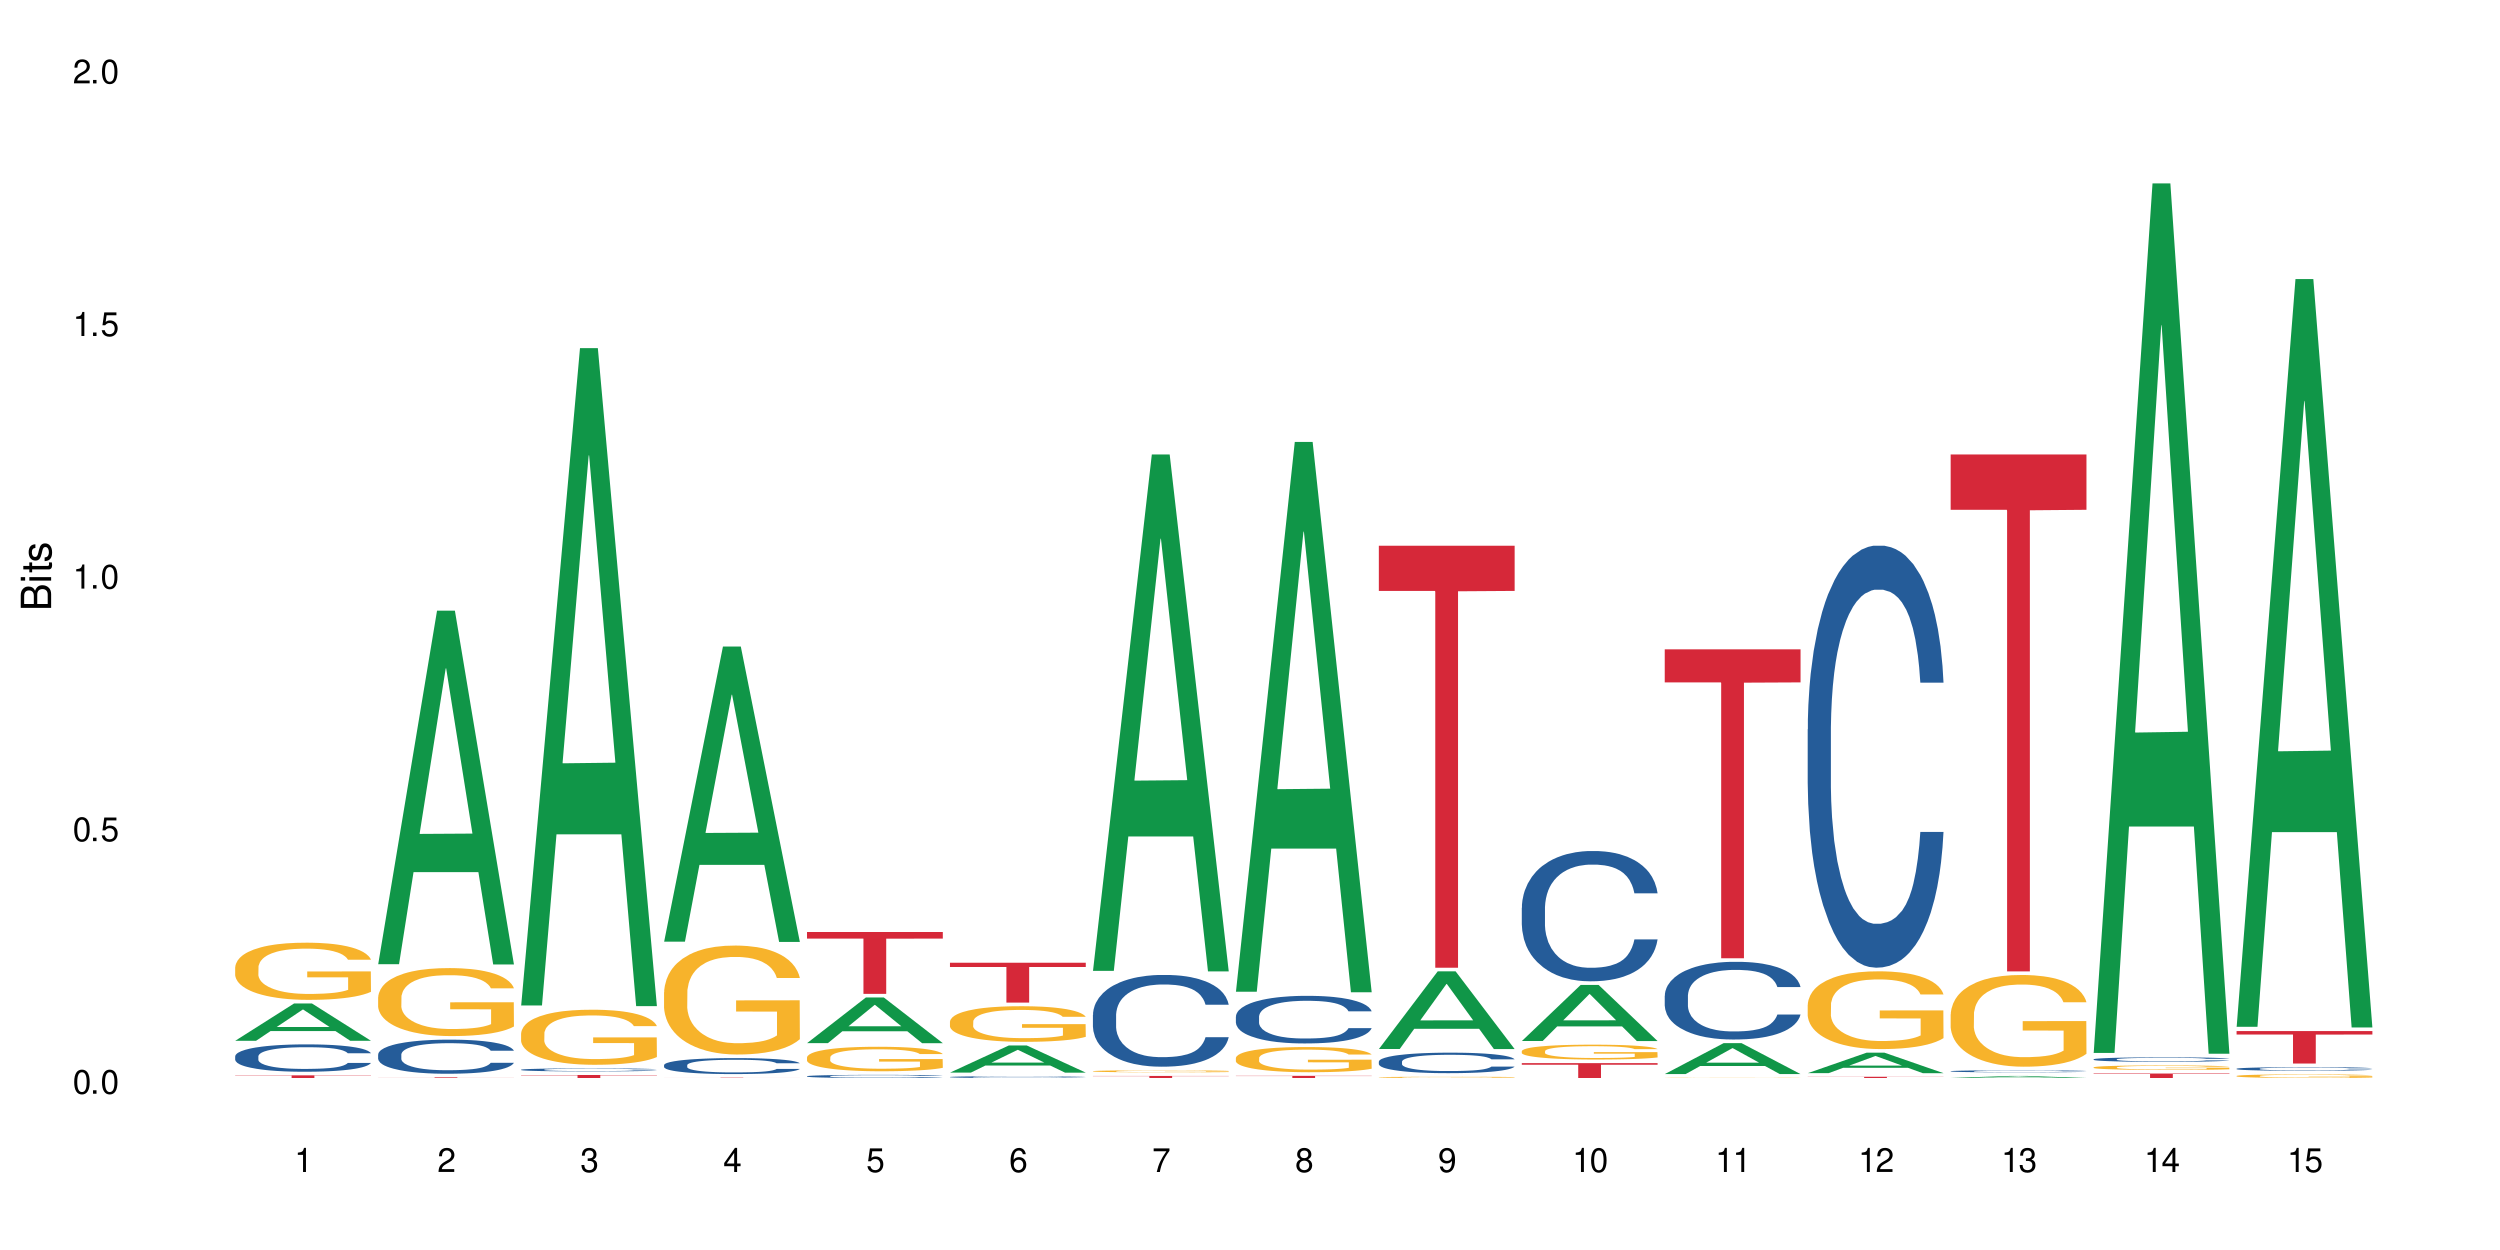 <?xml version="1.0" encoding="UTF-8"?>
<svg xmlns="http://www.w3.org/2000/svg" xmlns:xlink="http://www.w3.org/1999/xlink" width="720" height="360" viewBox="0 0 720 360">
<defs>
<g>
<g id="glyph-0-0">
</g>
<g id="glyph-0-1">
<path d="M 2.641 -6.938 C 2 -6.938 1.422 -6.656 1.078 -6.172 C 0.641 -5.562 0.406 -4.641 0.406 -3.359 C 0.406 -1.016 1.188 0.219 2.641 0.219 C 4.078 0.219 4.859 -1.016 4.859 -3.297 C 4.859 -4.641 4.656 -5.547 4.203 -6.172 C 3.844 -6.656 3.281 -6.938 2.641 -6.938 Z M 2.641 -6.188 C 3.547 -6.188 4 -5.25 4 -3.375 C 4 -1.406 3.562 -0.484 2.625 -0.484 C 1.734 -0.484 1.281 -1.438 1.281 -3.344 C 1.281 -5.25 1.734 -6.188 2.641 -6.188 Z M 2.641 -6.188 "/>
</g>
<g id="glyph-0-2">
<path d="M 1.828 -1 L 0.828 -1 L 0.828 0 L 1.828 0 Z M 1.828 -1 "/>
</g>
<g id="glyph-0-3">
<path d="M 4.562 -6.797 L 1.062 -6.797 L 0.547 -3.094 L 1.328 -3.094 C 1.719 -3.562 2.047 -3.734 2.578 -3.734 C 3.484 -3.734 4.062 -3.109 4.062 -2.094 C 4.062 -1.125 3.484 -0.531 2.578 -0.531 C 1.828 -0.531 1.375 -0.906 1.188 -1.672 L 0.328 -1.672 C 0.453 -1.109 0.547 -0.844 0.75 -0.594 C 1.125 -0.078 1.828 0.219 2.594 0.219 C 3.969 0.219 4.922 -0.781 4.922 -2.219 C 4.922 -3.562 4.031 -4.484 2.719 -4.484 C 2.25 -4.484 1.859 -4.359 1.469 -4.062 L 1.734 -5.969 L 4.562 -5.969 Z M 4.562 -6.797 "/>
</g>
<g id="glyph-0-4">
<path d="M 2.484 -4.938 L 2.484 0 L 3.328 0 L 3.328 -6.938 L 2.766 -6.938 C 2.469 -5.875 2.281 -5.734 0.984 -5.562 L 0.984 -4.938 Z M 2.484 -4.938 "/>
</g>
<g id="glyph-0-5">
<path d="M 4.859 -0.828 L 1.281 -0.828 C 1.359 -1.406 1.672 -1.781 2.5 -2.281 L 3.469 -2.828 C 4.406 -3.344 4.906 -4.062 4.906 -4.906 C 4.906 -5.484 4.672 -6.031 4.266 -6.406 C 3.859 -6.766 3.375 -6.938 2.719 -6.938 C 1.859 -6.938 1.219 -6.625 0.844 -6.031 C 0.609 -5.672 0.5 -5.234 0.484 -4.531 L 1.328 -4.531 C 1.359 -5.016 1.406 -5.281 1.531 -5.516 C 1.75 -5.938 2.188 -6.203 2.703 -6.203 C 3.469 -6.203 4.031 -5.641 4.031 -4.891 C 4.031 -4.344 3.719 -3.859 3.125 -3.516 L 2.234 -3 C 0.812 -2.172 0.406 -1.531 0.328 -0.016 L 4.859 -0.016 Z M 4.859 -0.828 "/>
</g>
<g id="glyph-0-6">
<path d="M 2.125 -3.188 L 2.578 -3.188 C 3.5 -3.188 3.984 -2.766 3.984 -1.922 C 3.984 -1.062 3.469 -0.531 2.594 -0.531 C 1.656 -0.531 1.203 -1 1.156 -2.016 L 0.312 -2.016 C 0.344 -1.453 0.438 -1.094 0.609 -0.781 C 0.953 -0.109 1.625 0.219 2.547 0.219 C 3.953 0.219 4.859 -0.625 4.859 -1.938 C 4.859 -2.828 4.516 -3.297 3.703 -3.594 C 4.344 -3.844 4.656 -4.328 4.656 -5.031 C 4.656 -6.219 3.875 -6.938 2.578 -6.938 C 1.203 -6.938 0.484 -6.172 0.453 -4.703 L 1.297 -4.703 C 1.312 -5.125 1.344 -5.359 1.453 -5.578 C 1.641 -5.969 2.062 -6.203 2.594 -6.203 C 3.344 -6.203 3.797 -5.75 3.797 -5 C 3.797 -4.516 3.609 -4.219 3.25 -4.047 C 3.016 -3.953 2.703 -3.922 2.125 -3.906 Z M 2.125 -3.188 "/>
</g>
<g id="glyph-0-7">
<path d="M 3.141 -1.672 L 3.141 0 L 3.984 0 L 3.984 -1.672 L 4.984 -1.672 L 4.984 -2.438 L 3.984 -2.438 L 3.984 -6.938 L 3.359 -6.938 L 0.266 -2.578 L 0.266 -1.672 Z M 3.141 -2.438 L 1 -2.438 L 3.141 -5.5 Z M 3.141 -2.438 "/>
</g>
<g id="glyph-0-8">
<path d="M 4.781 -5.125 C 4.609 -6.266 3.891 -6.938 2.844 -6.938 C 2.094 -6.938 1.422 -6.578 1.031 -5.953 C 0.594 -5.266 0.406 -4.422 0.406 -3.172 C 0.406 -2 0.578 -1.25 0.984 -0.641 C 1.359 -0.078 1.953 0.219 2.703 0.219 C 3.984 0.219 4.922 -0.75 4.922 -2.094 C 4.922 -3.375 4.062 -4.281 2.844 -4.281 C 2.172 -4.281 1.641 -4.031 1.281 -3.516 C 1.281 -5.234 1.828 -6.188 2.797 -6.188 C 3.391 -6.188 3.797 -5.797 3.938 -5.125 Z M 2.734 -3.531 C 3.547 -3.531 4.062 -2.953 4.062 -2.031 C 4.062 -1.156 3.484 -0.531 2.703 -0.531 C 1.922 -0.531 1.328 -1.188 1.328 -2.078 C 1.328 -2.938 1.906 -3.531 2.734 -3.531 Z M 2.734 -3.531 "/>
</g>
<g id="glyph-0-9">
<path d="M 4.984 -6.797 L 0.438 -6.797 L 0.438 -5.969 L 4.109 -5.969 C 2.5 -3.656 1.828 -2.234 1.328 0 L 2.219 0 C 2.594 -2.172 3.453 -4.047 4.984 -6.094 Z M 4.984 -6.797 "/>
</g>
<g id="glyph-0-10">
<path d="M 3.75 -3.656 C 4.469 -4.094 4.688 -4.438 4.688 -5.078 C 4.688 -6.172 3.844 -6.938 2.641 -6.938 C 1.438 -6.938 0.594 -6.172 0.594 -5.094 C 0.594 -4.438 0.812 -4.094 1.516 -3.656 C 0.734 -3.266 0.359 -2.703 0.359 -1.922 C 0.359 -0.656 1.281 0.219 2.641 0.219 C 3.984 0.219 4.922 -0.656 4.922 -1.922 C 4.922 -2.703 4.531 -3.266 3.75 -3.656 Z M 2.641 -6.188 C 3.359 -6.188 3.812 -5.75 3.812 -5.062 C 3.812 -4.406 3.344 -3.984 2.641 -3.984 C 1.922 -3.984 1.453 -4.406 1.453 -5.078 C 1.453 -5.75 1.922 -6.188 2.641 -6.188 Z M 2.641 -3.266 C 3.484 -3.266 4.062 -2.719 4.062 -1.906 C 4.062 -1.078 3.484 -0.531 2.625 -0.531 C 1.797 -0.531 1.219 -1.094 1.219 -1.906 C 1.219 -2.719 1.781 -3.266 2.641 -3.266 Z M 2.641 -3.266 "/>
</g>
<g id="glyph-0-11">
<path d="M 0.516 -1.578 C 0.672 -0.453 1.406 0.219 2.438 0.219 C 3.188 0.219 3.859 -0.141 4.266 -0.766 C 4.688 -1.453 4.891 -2.297 4.891 -3.547 C 4.891 -4.719 4.703 -5.453 4.312 -6.078 C 3.938 -6.641 3.344 -6.938 2.594 -6.938 C 1.297 -6.938 0.359 -5.969 0.359 -4.625 C 0.359 -3.344 1.234 -2.453 2.453 -2.453 C 3.094 -2.453 3.578 -2.672 4.016 -3.203 C 4 -1.484 3.469 -0.531 2.5 -0.531 C 1.906 -0.531 1.484 -0.906 1.359 -1.578 Z M 2.578 -6.203 C 3.375 -6.203 3.969 -5.531 3.969 -4.641 C 3.969 -3.797 3.391 -3.188 2.547 -3.188 C 1.734 -3.188 1.234 -3.766 1.234 -4.688 C 1.234 -5.562 1.797 -6.203 2.578 -6.203 Z M 2.578 -6.203 "/>
</g>
<g id="glyph-1-0">
</g>
<g id="glyph-1-1">
<path d="M 0 -0.953 L 0 -4.891 C 0 -5.719 -0.234 -6.344 -0.734 -6.797 C -1.188 -7.234 -1.812 -7.469 -2.5 -7.469 C -3.547 -7.469 -4.188 -7 -4.625 -5.875 C -4.984 -6.688 -5.625 -7.094 -6.531 -7.094 C -7.172 -7.094 -7.734 -6.859 -8.141 -6.391 C -8.562 -5.922 -8.75 -5.344 -8.75 -4.5 L -8.75 -0.953 Z M -4.984 -2.062 L -7.766 -2.062 L -7.766 -4.219 C -7.766 -4.844 -7.688 -5.203 -7.453 -5.5 C -7.219 -5.812 -6.859 -5.969 -6.375 -5.969 C -5.891 -5.969 -5.531 -5.812 -5.297 -5.5 C -5.062 -5.203 -4.984 -4.844 -4.984 -4.219 Z M -0.984 -2.062 L -4 -2.062 L -4 -4.781 C -4 -5.766 -3.438 -6.359 -2.484 -6.359 C -1.547 -6.359 -0.984 -5.766 -0.984 -4.781 Z M -0.984 -2.062 "/>
</g>
<g id="glyph-1-2">
<path d="M -6.281 -1.797 L -6.281 -0.797 L 0 -0.797 L 0 -1.797 Z M -8.75 -1.797 L -8.75 -0.797 L -7.484 -0.797 L -7.484 -1.797 Z M -8.75 -1.797 "/>
</g>
<g id="glyph-1-3">
<path d="M -6.281 -3.047 L -6.281 -2.016 L -8.016 -2.016 L -8.016 -1.016 L -6.281 -1.016 L -6.281 -0.172 L -5.469 -0.172 L -5.469 -1.016 L -0.719 -1.016 C -0.078 -1.016 0.281 -1.453 0.281 -2.234 C 0.281 -2.5 0.25 -2.719 0.188 -3.047 L -0.641 -3.047 C -0.609 -2.906 -0.594 -2.766 -0.594 -2.562 C -0.594 -2.141 -0.719 -2.016 -1.156 -2.016 L -5.469 -2.016 L -5.469 -3.047 Z M -6.281 -3.047 "/>
</g>
<g id="glyph-1-4">
<path d="M -4.531 -5.25 C -5.766 -5.25 -6.469 -4.422 -6.469 -2.969 C -6.469 -1.516 -5.719 -0.562 -4.547 -0.562 C -3.562 -0.562 -3.094 -1.062 -2.734 -2.562 L -2.516 -3.484 C -2.344 -4.188 -2.094 -4.469 -1.641 -4.469 C -1.047 -4.469 -0.641 -3.875 -0.641 -3 C -0.641 -2.453 -0.797 -2 -1.062 -1.75 C -1.25 -1.594 -1.422 -1.531 -1.875 -1.469 L -1.875 -0.406 C -0.422 -0.453 0.281 -1.266 0.281 -2.922 C 0.281 -4.5 -0.5 -5.516 -1.719 -5.516 C -2.656 -5.516 -3.172 -4.984 -3.469 -3.734 L -3.703 -2.766 C -3.891 -1.953 -4.156 -1.609 -4.594 -1.609 C -5.188 -1.609 -5.547 -2.125 -5.547 -2.938 C -5.547 -3.75 -5.203 -4.172 -4.531 -4.203 Z M -4.531 -5.25 "/>
</g>
</g>
</defs>
<rect x="-72" y="-36" width="864" height="432" fill="rgb(100%, 100%, 100%)" fill-opacity="1"/>
<path fill-rule="nonzero" fill="rgb(6.275%, 58.824%, 28.235%)" fill-opacity="1" d="M 67.73 299.742 L 67.773 299.73 L 84.695 288.996 L 89.836 288.996 L 106.844 299.75 L 100.867 299.75 L 96.605 296.945 L 77.926 296.945 L 73.75 299.742 L 67.73 299.742 L 79.723 295.781 L 94.895 295.773 L 87.328 290.754 L 87.246 290.742 L 87.16 290.773 L 79.684 295.773 L 79.723 295.781 Z M 67.73 299.742 "/>
<path fill-rule="nonzero" fill="rgb(14.51%, 36.078%, 60%)" fill-opacity="1" d="M 67.73 304.215 L 67.777 304.207 L 67.777 304.035 L 67.922 303.758 L 68.254 303.414 L 68.59 303.176 L 69.449 302.75 L 70.641 302.34 L 71.879 302.023 L 72.785 301.836 L 73.598 301.691 L 75.457 301.426 L 76.652 301.289 L 77.938 301.168 L 79.512 301.047 L 80.656 300.973 L 83.234 300.859 L 85.141 300.809 L 86.621 300.785 L 89.816 300.785 L 91.723 300.816 L 93.105 300.852 L 94.633 300.91 L 95.922 300.973 L 98.164 301.133 L 100.168 301.332 L 101.074 301.449 L 102.504 301.672 L 103.602 301.887 L 104.363 302.074 L 105.223 302.34 L 105.984 302.664 L 106.559 303.031 L 106.844 303.344 L 100.168 303.344 L 99.832 303.055 L 99.449 302.832 L 98.734 302.535 L 98.02 302.328 L 97.02 302.117 L 96.113 301.98 L 94.871 301.844 L 93.773 301.758 L 92.629 301.691 L 91.531 301.648 L 89.434 301.605 L 87 301.605 L 86.094 301.621 L 84.234 301.68 L 83.234 301.73 L 81.801 301.828 L 80.801 301.922 L 79.609 302.066 L 78.797 302.191 L 77.797 302.379 L 77.078 302.543 L 76.27 302.781 L 75.793 302.961 L 75.363 303.16 L 74.98 303.398 L 74.695 303.652 L 74.504 303.918 L 74.41 304.176 L 74.41 305.293 L 74.504 305.551 L 74.742 305.855 L 75.363 306.293 L 76.27 306.676 L 77.32 306.977 L 78.32 307.195 L 78.891 307.297 L 79.656 307.41 L 80.848 307.555 L 82.566 307.699 L 83.566 307.758 L 85.094 307.812 L 86.668 307.844 L 88.766 307.844 L 90.625 307.812 L 91.867 307.777 L 93.156 307.719 L 94.918 307.598 L 96.016 307.48 L 96.969 307.344 L 97.688 307.207 L 98.164 307.094 L 98.879 306.871 L 99.449 306.625 L 99.879 306.375 L 100.168 306.129 L 106.844 306.129 L 106.559 306.418 L 106.129 306.699 L 105.699 306.906 L 105.031 307.16 L 104.27 307.383 L 103.172 307.633 L 102.266 307.801 L 101.074 307.98 L 99.977 308.117 L 98.781 308.238 L 97.02 308.383 L 95.875 308.453 L 94.633 308.52 L 93.156 308.578 L 91.293 308.629 L 89.289 308.656 L 87.43 308.664 L 85.426 308.648 L 83.949 308.621 L 81.992 308.555 L 79.559 308.426 L 77.797 308.289 L 76.414 308.152 L 75.219 308.008 L 73.883 307.812 L 72.168 307.496 L 71.117 307.25 L 70.402 307.051 L 69.59 306.77 L 69.02 306.516 L 68.352 306.113 L 67.875 305.602 L 67.73 305.207 Z M 67.73 304.215 "/>
<path fill-rule="nonzero" fill="rgb(96.863%, 70.196%, 16.863%)" fill-opacity="1" d="M 67.73 278.547 L 67.777 278.531 L 67.777 278.23 L 67.969 277.555 L 68.445 276.621 L 69.066 275.855 L 69.734 275.254 L 70.164 274.938 L 70.879 274.484 L 71.5 274.156 L 73.074 273.477 L 75.078 272.848 L 76.172 272.574 L 77.414 272.32 L 79.18 272.035 L 79.988 271.93 L 82.469 271.688 L 85.285 271.539 L 88.383 271.492 L 89.816 271.508 L 91.77 271.566 L 94.441 271.734 L 95.969 271.883 L 97.16 272.035 L 98.402 272.23 L 99.926 272.531 L 101.359 272.891 L 102.504 273.25 L 103.648 273.703 L 104.602 274.184 L 105.414 274.711 L 106.129 275.344 L 106.559 275.867 L 106.844 276.395 L 100.215 276.395 L 99.832 275.867 L 99.402 275.465 L 98.688 274.965 L 97.973 274.605 L 97.258 274.32 L 95.922 273.93 L 94.777 273.688 L 93.344 273.477 L 91.961 273.344 L 90.387 273.25 L 89.434 273.223 L 86.906 273.223 L 84.617 273.328 L 83.281 273.449 L 82.328 273.566 L 80.992 273.793 L 80.18 273.973 L 79.703 274.094 L 78.273 274.559 L 77.32 274.98 L 76.793 275.266 L 76.125 275.719 L 75.648 276.125 L 75.125 276.727 L 74.84 277.176 L 74.457 278.199 L 74.41 280.906 L 74.551 281.48 L 74.84 282.098 L 75.219 282.637 L 75.793 283.207 L 76.363 283.645 L 77.367 284.23 L 78.227 284.621 L 78.891 284.879 L 80.18 285.285 L 80.703 285.418 L 81.945 285.691 L 83.234 285.902 L 84.809 286.082 L 86 286.172 L 87.906 286.246 L 90.34 286.246 L 93.203 286.156 L 95.016 286.035 L 96.254 285.918 L 97.066 285.812 L 98.066 285.645 L 98.781 285.496 L 99.449 285.328 L 100.262 285.074 L 100.262 281.48 L 88.48 281.465 L 88.48 279.781 L 106.797 279.766 L 106.844 285.645 L 105.844 286.051 L 104.602 286.441 L 103.41 286.742 L 102.168 287 L 100.406 287.285 L 98.973 287.465 L 96.781 287.676 L 94.777 287.812 L 92.676 287.902 L 90.816 287.945 L 88.621 287.961 L 86.668 287.934 L 84.57 287.84 L 82.898 287.723 L 81.371 287.57 L 79.848 287.375 L 77.938 287.059 L 76.699 286.805 L 75.41 286.488 L 74.121 286.113 L 72.977 285.707 L 72.215 285.391 L 71.453 285.027 L 70.641 284.578 L 69.879 284.066 L 69.305 283.602 L 68.781 283.074 L 68.398 282.578 L 68.016 281.898 L 67.828 281.359 L 67.73 280.895 Z M 67.73 278.547 "/>
<path fill-rule="nonzero" fill="rgb(83.922%, 15.686%, 22.353%)" fill-opacity="1" d="M 67.73 309.699 L 106.844 309.699 L 106.844 309.781 L 90.543 309.781 L 90.543 310.461 L 83.984 310.461 L 83.984 309.781 L 67.73 309.781 Z M 67.73 309.699 "/>
<path fill-rule="nonzero" fill="rgb(6.275%, 58.824%, 28.235%)" fill-opacity="1" d="M 108.902 277.68 L 108.945 277.582 L 125.867 175.867 L 131.008 175.867 L 148.016 277.773 L 142.039 277.773 L 137.777 251.172 L 119.098 251.172 L 114.922 277.68 L 108.902 277.68 L 120.895 240.168 L 136.062 240.074 L 128.5 192.516 L 128.418 192.422 L 128.332 192.707 L 120.855 240.074 L 120.895 240.168 Z M 108.902 277.68 "/>
<path fill-rule="nonzero" fill="rgb(14.51%, 36.078%, 60%)" fill-opacity="1" d="M 108.902 303.695 L 108.949 303.688 L 108.949 303.473 L 109.094 303.129 L 109.426 302.699 L 109.762 302.402 L 110.621 301.875 L 111.812 301.363 L 113.051 300.969 L 113.957 300.734 L 114.77 300.555 L 116.629 300.223 L 117.82 300.055 L 119.109 299.902 L 120.684 299.75 L 121.828 299.66 L 124.406 299.516 L 126.312 299.453 L 127.793 299.426 L 130.988 299.426 L 132.895 299.461 L 134.277 299.508 L 135.805 299.578 L 137.094 299.66 L 139.336 299.855 L 141.336 300.105 L 142.242 300.25 L 143.676 300.527 L 144.773 300.797 L 145.535 301.031 L 146.395 301.363 L 147.156 301.766 L 147.73 302.223 L 148.016 302.609 L 141.336 302.609 L 141.004 302.25 L 140.621 301.973 L 139.906 301.605 L 139.191 301.344 L 138.191 301.086 L 137.285 300.914 L 136.043 300.746 L 134.945 300.637 L 133.801 300.555 L 132.703 300.5 L 130.605 300.449 L 128.172 300.449 L 127.266 300.465 L 125.406 300.539 L 124.406 300.602 L 122.973 300.727 L 121.973 300.844 L 120.781 301.023 L 119.969 301.176 L 118.969 301.406 L 118.25 301.613 L 117.441 301.91 L 116.965 302.137 L 116.535 302.387 L 116.152 302.684 L 115.867 302.996 L 115.676 303.328 L 115.582 303.652 L 115.582 305.043 L 115.676 305.363 L 115.914 305.742 L 116.535 306.289 L 117.441 306.766 L 118.488 307.141 L 119.492 307.41 L 120.062 307.535 L 120.828 307.68 L 122.02 307.859 L 123.738 308.039 L 124.738 308.109 L 126.266 308.184 L 127.84 308.219 L 129.938 308.219 L 131.797 308.184 L 133.039 308.137 L 134.324 308.066 L 136.09 307.914 L 137.188 307.77 L 138.141 307.598 L 138.859 307.43 L 139.336 307.285 L 140.051 307.008 L 140.621 306.703 L 141.051 306.387 L 141.336 306.082 L 148.016 306.082 L 147.73 306.441 L 147.301 306.793 L 146.871 307.051 L 146.203 307.367 L 145.441 307.645 L 144.344 307.957 L 143.438 308.164 L 142.242 308.387 L 141.148 308.559 L 139.953 308.711 L 138.191 308.891 L 137.043 308.98 L 135.805 309.062 L 134.324 309.133 L 132.465 309.195 L 130.461 309.23 L 128.602 309.242 L 126.598 309.223 L 125.121 309.188 L 123.164 309.105 L 120.73 308.945 L 118.969 308.773 L 117.582 308.605 L 116.391 308.426 L 115.055 308.184 L 113.34 307.789 L 112.289 307.48 L 111.574 307.23 L 110.762 306.883 L 110.191 306.566 L 109.523 306.066 L 109.047 305.426 L 108.902 304.934 Z M 108.902 303.695 "/>
<path fill-rule="nonzero" fill="rgb(96.863%, 70.196%, 16.863%)" fill-opacity="1" d="M 108.902 287.195 L 108.949 287.18 L 108.949 286.82 L 109.141 286.016 L 109.617 284.906 L 110.238 283.996 L 110.906 283.281 L 111.336 282.906 L 112.051 282.367 L 112.672 281.973 L 114.246 281.168 L 116.25 280.418 L 117.344 280.098 L 118.586 279.793 L 120.352 279.453 L 121.16 279.328 L 123.641 279.043 L 126.457 278.863 L 129.555 278.809 L 130.988 278.828 L 132.941 278.898 L 135.613 279.094 L 137.141 279.273 L 138.332 279.453 L 139.574 279.688 L 141.098 280.043 L 142.531 280.473 L 143.676 280.902 L 144.82 281.438 L 145.773 282.012 L 146.586 282.637 L 147.301 283.387 L 147.73 284.012 L 148.016 284.641 L 141.387 284.641 L 141.004 284.012 L 140.574 283.531 L 139.859 282.941 L 139.145 282.512 L 138.43 282.172 L 137.094 281.707 L 135.949 281.422 L 134.516 281.168 L 133.133 281.008 L 131.559 280.902 L 130.605 280.867 L 128.078 280.867 L 125.789 280.992 L 124.453 281.133 L 123.5 281.277 L 122.164 281.547 L 121.352 281.762 L 120.875 281.902 L 119.445 282.457 L 118.488 282.957 L 117.965 283.297 L 117.297 283.836 L 116.82 284.316 L 116.297 285.031 L 116.008 285.57 L 115.629 286.785 L 115.582 290.004 L 115.723 290.684 L 116.008 291.418 L 116.391 292.059 L 116.965 292.738 L 117.535 293.258 L 118.539 293.957 L 119.395 294.422 L 120.062 294.727 L 121.352 295.207 L 121.875 295.367 L 123.117 295.691 L 124.406 295.941 L 125.98 296.156 L 127.172 296.262 L 129.078 296.352 L 131.512 296.352 L 134.375 296.246 L 136.188 296.102 L 137.426 295.957 L 138.238 295.832 L 139.238 295.637 L 139.953 295.457 L 140.621 295.262 L 141.434 294.957 L 141.434 290.684 L 129.652 290.664 L 129.652 288.664 L 147.969 288.645 L 148.016 295.637 L 147.016 296.121 L 145.773 296.586 L 144.582 296.941 L 143.34 297.246 L 141.578 297.586 L 140.145 297.801 L 137.949 298.051 L 135.949 298.211 L 133.848 298.32 L 131.988 298.371 L 129.793 298.391 L 127.84 298.355 L 125.742 298.246 L 124.07 298.105 L 122.543 297.926 L 121.02 297.691 L 119.109 297.316 L 117.871 297.012 L 116.582 296.637 L 115.293 296.191 L 114.148 295.707 L 113.387 295.332 L 112.625 294.902 L 111.812 294.367 L 111.051 293.758 L 110.477 293.203 L 109.953 292.578 L 109.57 291.988 L 109.188 291.184 L 108.996 290.539 L 108.902 289.984 Z M 108.902 287.195 "/>
<path fill-rule="nonzero" fill="rgb(83.922%, 15.686%, 22.353%)" fill-opacity="1" d="M 108.902 310.277 L 148.016 310.277 L 148.016 310.297 L 131.715 310.297 L 131.715 310.461 L 125.156 310.461 L 125.156 310.297 L 108.902 310.297 Z M 108.902 310.277 "/>
<path fill-rule="nonzero" fill="rgb(6.275%, 58.824%, 28.235%)" fill-opacity="1" d="M 150.074 289.582 L 150.117 289.406 L 167.039 100.258 L 172.18 100.258 L 189.188 289.762 L 183.211 289.762 L 178.949 240.293 L 160.27 240.293 L 156.09 289.582 L 150.074 289.582 L 162.066 219.832 L 177.234 219.652 L 169.672 131.219 L 169.59 131.043 L 169.504 131.574 L 162.027 219.652 L 162.066 219.832 Z M 150.074 289.582 "/>
<path fill-rule="nonzero" fill="rgb(14.51%, 36.078%, 60%)" fill-opacity="1" d="M 150.074 308.07 L 150.121 308.07 L 150.121 308.051 L 150.266 308.02 L 150.598 307.984 L 150.934 307.957 L 151.793 307.91 L 152.984 307.863 L 154.223 307.832 L 155.129 307.809 L 155.941 307.793 L 157.801 307.766 L 158.992 307.75 L 160.281 307.734 L 161.855 307.723 L 163 307.715 L 165.578 307.703 L 167.484 307.695 L 174.066 307.695 L 175.449 307.703 L 176.977 307.707 L 178.266 307.715 L 180.508 307.73 L 182.508 307.754 L 183.414 307.766 L 184.848 307.793 L 185.945 307.816 L 186.707 307.836 L 187.566 307.863 L 188.328 307.902 L 188.902 307.941 L 189.188 307.977 L 182.508 307.977 L 182.176 307.945 L 181.793 307.918 L 181.078 307.887 L 180.363 307.863 L 179.359 307.84 L 178.453 307.824 L 177.215 307.809 L 176.117 307.801 L 174.973 307.793 L 173.875 307.789 L 171.777 307.785 L 168.438 307.785 L 166.578 307.793 L 165.578 307.797 L 164.145 307.809 L 163.145 307.82 L 161.953 307.836 L 161.141 307.848 L 160.137 307.867 L 159.422 307.887 L 158.613 307.914 L 158.137 307.934 L 157.707 307.957 L 157.324 307.98 L 157.039 308.008 L 156.848 308.039 L 156.754 308.066 L 156.754 308.191 L 156.848 308.219 L 157.086 308.25 L 157.707 308.301 L 158.613 308.344 L 159.66 308.375 L 160.664 308.398 L 161.234 308.41 L 162 308.422 L 163.191 308.438 L 164.91 308.453 L 165.91 308.461 L 167.438 308.469 L 172.969 308.469 L 174.211 308.465 L 175.496 308.457 L 177.262 308.441 L 178.359 308.43 L 180.027 308.402 L 180.508 308.387 L 181.223 308.363 L 181.793 308.336 L 182.223 308.309 L 182.508 308.281 L 189.188 308.281 L 188.902 308.312 L 188.473 308.344 L 188.043 308.367 L 187.375 308.395 L 186.613 308.418 L 185.516 308.445 L 184.609 308.465 L 183.414 308.484 L 182.32 308.5 L 181.125 308.516 L 179.359 308.531 L 178.215 308.539 L 176.977 308.543 L 175.496 308.551 L 173.637 308.555 L 171.633 308.559 L 167.77 308.559 L 166.293 308.555 L 164.336 308.547 L 161.902 308.535 L 160.137 308.52 L 158.754 308.504 L 157.562 308.488 L 156.227 308.469 L 154.512 308.434 L 153.461 308.406 L 152.746 308.383 L 151.934 308.352 L 151.363 308.324 L 150.695 308.281 L 150.219 308.223 L 150.074 308.18 Z M 150.074 308.07 "/>
<path fill-rule="nonzero" fill="rgb(96.863%, 70.196%, 16.863%)" fill-opacity="1" d="M 150.074 297.59 L 150.121 297.574 L 150.121 297.285 L 150.312 296.633 L 150.789 295.734 L 151.41 294.996 L 152.078 294.418 L 152.508 294.113 L 153.223 293.68 L 153.844 293.359 L 155.418 292.707 L 157.418 292.098 L 158.516 291.84 L 159.758 291.594 L 161.523 291.316 L 162.332 291.215 L 164.812 290.984 L 167.629 290.84 L 170.727 290.797 L 172.16 290.809 L 174.113 290.867 L 176.785 291.027 L 178.312 291.172 L 179.504 291.316 L 180.746 291.504 L 182.27 291.793 L 183.703 292.141 L 184.848 292.488 L 185.992 292.926 L 186.945 293.387 L 187.758 293.895 L 188.473 294.504 L 188.902 295.012 L 189.188 295.52 L 182.559 295.52 L 182.176 295.012 L 181.746 294.621 L 181.031 294.141 L 180.316 293.793 L 179.602 293.52 L 178.266 293.141 L 177.121 292.91 L 175.688 292.707 L 174.305 292.578 L 172.73 292.488 L 171.777 292.461 L 169.25 292.461 L 166.961 292.562 L 165.625 292.68 L 164.672 292.793 L 163.336 293.012 L 162.523 293.188 L 162.047 293.301 L 160.617 293.75 L 159.66 294.156 L 159.137 294.43 L 158.469 294.867 L 157.992 295.258 L 157.469 295.836 L 157.18 296.273 L 156.801 297.258 L 156.754 299.863 L 156.895 300.414 L 157.18 301.008 L 157.562 301.531 L 158.137 302.082 L 158.707 302.5 L 159.711 303.066 L 160.566 303.441 L 161.234 303.688 L 162.523 304.082 L 163.047 304.211 L 164.289 304.473 L 165.578 304.676 L 167.148 304.848 L 168.344 304.934 L 170.25 305.008 L 172.684 305.008 L 175.547 304.922 L 177.359 304.805 L 178.598 304.688 L 179.41 304.586 L 180.41 304.43 L 181.125 304.285 L 181.793 304.125 L 182.605 303.879 L 182.605 300.414 L 170.824 300.402 L 170.824 298.777 L 189.141 298.762 L 189.188 304.43 L 188.188 304.82 L 186.945 305.195 L 185.754 305.484 L 184.512 305.73 L 182.746 306.008 L 181.316 306.18 L 179.121 306.383 L 177.121 306.516 L 175.02 306.602 L 173.16 306.645 L 170.965 306.66 L 169.012 306.629 L 166.91 306.543 L 165.242 306.426 L 163.715 306.281 L 162.191 306.094 L 160.281 305.789 L 159.043 305.543 L 157.754 305.238 L 156.465 304.879 L 155.32 304.484 L 154.559 304.184 L 153.793 303.836 L 152.984 303.398 L 152.219 302.906 L 151.648 302.457 L 151.125 301.949 L 150.742 301.473 L 150.359 300.82 L 150.168 300.301 L 150.074 299.852 Z M 150.074 297.59 "/>
<path fill-rule="nonzero" fill="rgb(83.922%, 15.686%, 22.353%)" fill-opacity="1" d="M 150.074 309.594 L 189.188 309.594 L 189.188 309.688 L 172.887 309.688 L 172.887 310.461 L 166.328 310.461 L 166.328 309.691 L 166.234 309.688 L 150.074 309.688 Z M 150.074 309.594 "/>
<path fill-rule="nonzero" fill="rgb(6.275%, 58.824%, 28.235%)" fill-opacity="1" d="M 191.246 271.203 L 191.289 271.125 L 208.211 186.199 L 213.352 186.199 L 230.359 271.281 L 224.383 271.281 L 220.121 249.074 L 201.441 249.074 L 197.262 271.203 L 191.246 271.203 L 203.238 239.887 L 218.406 239.805 L 210.844 200.102 L 210.762 200.02 L 210.676 200.262 L 203.195 239.805 L 203.238 239.887 Z M 191.246 271.203 "/>
<path fill-rule="nonzero" fill="rgb(14.51%, 36.078%, 60%)" fill-opacity="1" d="M 191.246 306.738 L 191.293 306.734 L 191.293 306.633 L 191.438 306.473 L 191.77 306.27 L 192.105 306.133 L 192.965 305.883 L 194.156 305.645 L 195.395 305.461 L 196.301 305.352 L 197.113 305.266 L 198.973 305.109 L 200.164 305.031 L 201.453 304.961 L 203.027 304.887 L 204.172 304.848 L 206.746 304.777 L 208.656 304.75 L 210.133 304.738 L 213.332 304.738 L 215.238 304.754 L 216.621 304.773 L 218.148 304.809 L 219.438 304.848 L 221.676 304.938 L 223.68 305.055 L 224.586 305.125 L 226.02 305.254 L 227.117 305.379 L 227.879 305.488 L 228.738 305.645 L 229.5 305.836 L 230.074 306.047 L 230.359 306.23 L 223.68 306.23 L 223.348 306.062 L 222.965 305.93 L 222.25 305.758 L 221.535 305.637 L 220.531 305.516 L 219.625 305.434 L 218.387 305.355 L 217.289 305.305 L 216.145 305.266 L 215.047 305.242 L 212.949 305.215 L 210.516 305.215 L 209.609 305.227 L 207.75 305.258 L 206.746 305.289 L 205.316 305.348 L 204.316 305.402 L 203.121 305.484 L 202.312 305.555 L 201.309 305.664 L 200.594 305.762 L 199.785 305.902 L 199.309 306.008 L 198.879 306.125 L 198.496 306.262 L 198.211 306.41 L 198.02 306.566 L 197.922 306.715 L 197.922 307.367 L 198.02 307.52 L 198.258 307.695 L 198.879 307.953 L 199.785 308.176 L 200.832 308.352 L 201.836 308.477 L 202.406 308.535 L 203.172 308.605 L 204.363 308.688 L 206.082 308.773 L 207.082 308.805 L 208.609 308.84 L 210.184 308.855 L 212.281 308.855 L 214.141 308.84 L 215.383 308.816 L 216.668 308.785 L 218.434 308.715 L 219.531 308.645 L 220.484 308.566 L 221.199 308.484 L 221.676 308.418 L 222.395 308.289 L 222.965 308.145 L 223.395 308 L 223.68 307.855 L 230.359 307.855 L 230.074 308.023 L 229.645 308.188 L 229.215 308.309 L 228.547 308.457 L 227.781 308.586 L 226.688 308.734 L 225.781 308.832 L 224.586 308.938 L 223.488 309.016 L 222.297 309.086 L 220.531 309.172 L 219.387 309.215 L 218.148 309.25 L 216.668 309.285 L 214.809 309.312 L 212.805 309.332 L 210.945 309.336 L 208.941 309.328 L 207.465 309.309 L 205.508 309.273 L 203.074 309.195 L 201.309 309.117 L 199.926 309.035 L 198.734 308.953 L 197.398 308.84 L 195.684 308.652 L 194.633 308.512 L 193.918 308.395 L 193.105 308.23 L 192.535 308.082 L 191.867 307.848 L 191.391 307.547 L 191.246 307.316 Z M 191.246 306.738 "/>
<path fill-rule="nonzero" fill="rgb(96.863%, 70.196%, 16.863%)" fill-opacity="1" d="M 191.246 285.762 L 191.293 285.73 L 191.293 285.156 L 191.484 283.867 L 191.961 282.09 L 192.582 280.629 L 193.25 279.484 L 193.68 278.883 L 194.395 278.02 L 195.016 277.391 L 196.59 276.102 L 198.59 274.898 L 199.688 274.383 L 200.93 273.895 L 202.695 273.348 L 203.504 273.148 L 205.984 272.691 L 208.801 272.402 L 211.898 272.316 L 213.332 272.348 L 215.285 272.461 L 217.957 272.777 L 219.484 273.062 L 220.676 273.348 L 221.918 273.723 L 223.441 274.297 L 224.875 274.984 L 226.02 275.672 L 227.164 276.531 L 228.117 277.449 L 228.93 278.453 L 229.645 279.656 L 230.074 280.66 L 230.359 281.66 L 223.73 281.66 L 223.348 280.66 L 222.918 279.883 L 222.203 278.938 L 221.488 278.25 L 220.77 277.707 L 219.438 276.961 L 218.293 276.504 L 216.859 276.102 L 215.477 275.844 L 213.902 275.672 L 212.949 275.613 L 210.422 275.613 L 208.133 275.816 L 206.797 276.043 L 205.84 276.273 L 204.508 276.703 L 203.695 277.047 L 203.219 277.277 L 201.789 278.164 L 200.832 278.969 L 200.309 279.512 L 199.641 280.371 L 199.164 281.145 L 198.641 282.293 L 198.352 283.152 L 197.973 285.102 L 197.922 290.262 L 198.066 291.348 L 198.352 292.523 L 198.734 293.555 L 199.309 294.645 L 199.879 295.477 L 200.883 296.594 L 201.738 297.34 L 202.406 297.828 L 203.695 298.602 L 204.219 298.859 L 205.461 299.375 L 206.746 299.777 L 208.32 300.121 L 209.516 300.293 L 211.422 300.434 L 213.855 300.434 L 216.719 300.262 L 218.531 300.035 L 219.77 299.805 L 220.582 299.605 L 221.582 299.289 L 222.297 299 L 222.965 298.688 L 223.777 298.199 L 223.777 291.348 L 211.996 291.32 L 211.996 288.109 L 230.312 288.082 L 230.359 299.289 L 229.355 300.062 L 228.117 300.809 L 226.926 301.379 L 225.684 301.867 L 223.918 302.414 L 222.488 302.758 L 220.293 303.156 L 218.293 303.414 L 216.191 303.586 L 214.332 303.672 L 212.137 303.703 L 210.184 303.645 L 208.082 303.473 L 206.414 303.242 L 204.887 302.957 L 203.359 302.586 L 201.453 301.984 L 200.215 301.496 L 198.926 300.895 L 197.637 300.176 L 196.492 299.402 L 195.73 298.801 L 194.965 298.113 L 194.156 297.254 L 193.391 296.277 L 192.82 295.391 L 192.297 294.387 L 191.914 293.441 L 191.531 292.152 L 191.34 291.121 L 191.246 290.23 Z M 191.246 285.762 "/>
<path fill-rule="nonzero" fill="rgb(83.922%, 15.686%, 22.353%)" fill-opacity="1" d="M 191.246 310.371 L 230.359 310.371 L 230.359 310.379 L 214.059 310.379 L 214.059 310.461 L 207.5 310.461 L 207.5 310.379 L 191.246 310.379 Z M 191.246 310.371 "/>
<path fill-rule="nonzero" fill="rgb(6.275%, 58.824%, 28.235%)" fill-opacity="1" d="M 232.418 300.422 L 232.461 300.406 L 249.383 287.262 L 254.523 287.262 L 271.531 300.434 L 265.555 300.434 L 261.293 296.996 L 242.613 296.996 L 238.434 300.422 L 232.418 300.422 L 244.41 295.574 L 259.578 295.562 L 252.016 289.414 L 251.934 289.402 L 251.848 289.441 L 244.367 295.562 L 244.41 295.574 Z M 232.418 300.422 "/>
<path fill-rule="nonzero" fill="rgb(14.51%, 36.078%, 60%)" fill-opacity="1" d="M 232.418 309.953 L 232.465 309.949 L 232.465 309.93 L 232.609 309.898 L 232.941 309.859 L 233.277 309.832 L 234.133 309.785 L 235.328 309.738 L 236.566 309.703 L 237.473 309.68 L 238.285 309.664 L 240.145 309.633 L 241.336 309.617 L 242.625 309.602 L 244.199 309.59 L 245.344 309.582 L 247.918 309.566 L 249.828 309.562 L 251.305 309.559 L 254.504 309.559 L 256.41 309.562 L 257.793 309.566 L 259.32 309.574 L 260.609 309.582 L 262.848 309.598 L 264.852 309.621 L 265.758 309.637 L 267.191 309.66 L 268.285 309.688 L 269.051 309.707 L 269.91 309.738 L 270.672 309.773 L 271.246 309.816 L 271.531 309.852 L 264.852 309.852 L 264.52 309.82 L 264.137 309.793 L 263.422 309.762 L 262.707 309.734 L 261.703 309.711 L 260.797 309.695 L 259.559 309.68 L 258.461 309.672 L 257.316 309.664 L 256.219 309.66 L 254.121 309.652 L 251.688 309.652 L 250.781 309.656 L 248.922 309.66 L 247.918 309.668 L 246.488 309.68 L 245.488 309.691 L 244.293 309.707 L 243.484 309.719 L 242.48 309.742 L 241.766 309.762 L 240.957 309.789 L 240.48 309.809 L 240.051 309.832 L 239.668 309.859 L 239.383 309.887 L 239.191 309.918 L 239.094 309.949 L 239.094 310.074 L 239.191 310.105 L 239.43 310.141 L 240.051 310.191 L 240.957 310.234 L 242.004 310.27 L 243.008 310.293 L 243.578 310.305 L 244.344 310.316 L 245.535 310.336 L 247.25 310.352 L 248.254 310.359 L 249.781 310.363 L 251.355 310.367 L 253.453 310.367 L 255.312 310.363 L 256.555 310.359 L 257.84 310.355 L 259.605 310.34 L 260.703 310.328 L 261.656 310.312 L 262.371 310.297 L 262.848 310.281 L 263.566 310.258 L 264.137 310.227 L 264.566 310.199 L 264.852 310.172 L 271.531 310.172 L 271.246 310.203 L 270.816 310.238 L 270.387 310.262 L 269.719 310.289 L 268.953 310.316 L 267.859 310.344 L 266.953 310.363 L 265.758 310.383 L 264.66 310.398 L 263.469 310.414 L 261.703 310.43 L 260.559 310.438 L 259.32 310.445 L 257.84 310.453 L 255.98 310.457 L 253.977 310.461 L 250.113 310.461 L 248.637 310.457 L 246.68 310.449 L 244.246 310.434 L 242.48 310.418 L 241.098 310.402 L 239.906 310.387 L 238.57 310.363 L 236.852 310.328 L 235.805 310.301 L 235.09 310.277 L 234.277 310.246 L 233.707 310.215 L 233.039 310.168 L 232.559 310.109 L 232.418 310.066 Z M 232.418 309.953 "/>
<path fill-rule="nonzero" fill="rgb(96.863%, 70.196%, 16.863%)" fill-opacity="1" d="M 232.418 304.488 L 232.465 304.484 L 232.465 304.355 L 232.656 304.066 L 233.133 303.664 L 233.754 303.336 L 234.422 303.078 L 234.852 302.941 L 235.566 302.75 L 236.188 302.609 L 237.758 302.316 L 239.762 302.047 L 240.859 301.93 L 242.102 301.82 L 243.863 301.699 L 244.676 301.656 L 247.156 301.551 L 249.969 301.488 L 253.07 301.469 L 254.504 301.473 L 256.457 301.5 L 259.129 301.57 L 260.656 301.637 L 261.848 301.699 L 263.086 301.785 L 264.613 301.914 L 266.047 302.066 L 267.191 302.223 L 268.336 302.414 L 269.289 302.621 L 270.098 302.848 L 270.816 303.117 L 271.246 303.344 L 271.531 303.57 L 264.898 303.57 L 264.52 303.344 L 264.09 303.168 L 263.375 302.957 L 262.66 302.801 L 261.941 302.68 L 260.609 302.512 L 259.461 302.41 L 258.031 302.316 L 256.648 302.262 L 255.074 302.223 L 254.121 302.207 L 251.594 302.207 L 249.305 302.254 L 247.969 302.305 L 247.012 302.355 L 245.676 302.453 L 244.867 302.531 L 244.391 302.582 L 242.957 302.781 L 242.004 302.961 L 241.48 303.086 L 240.812 303.277 L 240.336 303.453 L 239.812 303.711 L 239.523 303.902 L 239.145 304.344 L 239.094 305.504 L 239.238 305.746 L 239.523 306.012 L 239.906 306.242 L 240.48 306.488 L 241.051 306.676 L 242.051 306.926 L 242.91 307.094 L 243.578 307.203 L 244.867 307.379 L 245.391 307.434 L 246.633 307.551 L 247.918 307.641 L 249.492 307.719 L 250.688 307.758 L 252.594 307.789 L 255.027 307.789 L 257.887 307.75 L 259.699 307.699 L 260.941 307.648 L 261.754 307.602 L 262.754 307.531 L 263.469 307.469 L 264.137 307.398 L 264.949 307.289 L 264.949 305.746 L 253.168 305.742 L 253.168 305.02 L 271.484 305.012 L 271.531 307.531 L 270.527 307.707 L 269.289 307.875 L 268.098 308.004 L 266.855 308.113 L 265.09 308.234 L 263.66 308.312 L 261.465 308.402 L 259.461 308.461 L 257.363 308.5 L 255.504 308.52 L 253.309 308.523 L 251.355 308.512 L 249.254 308.473 L 247.586 308.422 L 246.059 308.355 L 244.531 308.273 L 242.625 308.137 L 241.387 308.027 L 240.098 307.895 L 238.809 307.73 L 237.664 307.559 L 236.902 307.422 L 236.137 307.27 L 235.328 307.074 L 234.562 306.855 L 233.992 306.656 L 233.465 306.43 L 233.086 306.219 L 232.703 305.926 L 232.512 305.695 L 232.418 305.496 Z M 232.418 304.488 "/>
<path fill-rule="nonzero" fill="rgb(83.922%, 15.686%, 22.353%)" fill-opacity="1" d="M 232.418 268.41 L 271.531 268.41 L 271.531 270.316 L 255.23 270.336 L 255.23 286.23 L 248.672 286.23 L 248.672 270.352 L 248.574 270.316 L 232.418 270.316 Z M 232.418 268.41 "/>
<path fill-rule="nonzero" fill="rgb(6.275%, 58.824%, 28.235%)" fill-opacity="1" d="M 273.59 308.914 L 273.629 308.906 L 290.555 301.09 L 295.695 301.09 L 312.703 308.922 L 306.727 308.922 L 302.465 306.875 L 283.785 306.875 L 279.605 308.914 L 273.59 308.914 L 285.582 306.031 L 300.75 306.023 L 293.188 302.367 L 293.105 302.359 L 293.02 302.383 L 285.539 306.023 L 285.582 306.031 Z M 273.59 308.914 "/>
<path fill-rule="nonzero" fill="rgb(14.51%, 36.078%, 60%)" fill-opacity="1" d="M 273.59 310.176 L 273.637 310.176 L 273.637 310.164 L 273.781 310.148 L 274.113 310.125 L 274.449 310.109 L 275.305 310.082 L 276.5 310.055 L 277.738 310.035 L 278.645 310.023 L 279.457 310.016 L 281.316 309.996 L 282.508 309.988 L 283.797 309.98 L 285.371 309.973 L 286.516 309.969 L 289.09 309.961 L 291 309.957 L 297.582 309.957 L 298.965 309.961 L 300.492 309.965 L 301.777 309.969 L 304.02 309.977 L 306.023 309.992 L 306.93 310 L 308.363 310.012 L 309.457 310.027 L 310.223 310.039 L 311.082 310.055 L 311.844 310.078 L 312.414 310.102 L 312.703 310.121 L 306.023 310.121 L 305.691 310.102 L 305.309 310.086 L 304.594 310.066 L 303.879 310.055 L 302.875 310.043 L 301.969 310.031 L 300.73 310.023 L 299.633 310.02 L 298.488 310.016 L 297.391 310.012 L 295.293 310.008 L 291.953 310.008 L 290.094 310.012 L 289.09 310.016 L 287.66 310.023 L 286.66 310.027 L 285.465 310.039 L 284.656 310.047 L 283.652 310.059 L 282.938 310.07 L 282.129 310.082 L 281.648 310.094 L 281.223 310.109 L 280.84 310.125 L 280.555 310.141 L 280.363 310.156 L 280.266 310.172 L 280.266 310.246 L 280.363 310.262 L 280.602 310.281 L 281.223 310.309 L 282.129 310.332 L 283.176 310.352 L 284.18 310.367 L 284.75 310.375 L 285.516 310.383 L 286.707 310.391 L 288.422 310.398 L 289.426 310.402 L 290.953 310.406 L 292.527 310.41 L 294.625 310.41 L 296.484 310.406 L 297.727 310.406 L 299.012 310.402 L 300.777 310.395 L 301.875 310.387 L 302.828 310.375 L 303.543 310.367 L 304.02 310.359 L 304.738 310.348 L 305.309 310.332 L 305.738 310.316 L 306.023 310.297 L 312.703 310.297 L 312.414 310.316 L 311.988 310.336 L 311.559 310.348 L 310.891 310.363 L 310.125 310.379 L 309.027 310.395 L 308.121 310.406 L 306.93 310.418 L 305.832 310.426 L 304.641 310.434 L 302.875 310.445 L 301.73 310.449 L 300.492 310.453 L 299.012 310.457 L 297.152 310.461 L 291.285 310.461 L 289.805 310.457 L 287.852 310.453 L 285.418 310.445 L 283.652 310.438 L 282.27 310.43 L 281.078 310.418 L 279.742 310.406 L 278.023 310.387 L 276.977 310.371 L 276.262 310.359 L 275.449 310.34 L 274.875 310.324 L 274.211 310.297 L 273.73 310.266 L 273.59 310.238 Z M 273.59 310.176 "/>
<path fill-rule="nonzero" fill="rgb(96.863%, 70.196%, 16.863%)" fill-opacity="1" d="M 273.59 294.188 L 273.637 294.176 L 273.637 293.988 L 273.828 293.566 L 274.305 292.984 L 274.926 292.508 L 275.594 292.133 L 276.023 291.938 L 276.738 291.656 L 277.355 291.449 L 278.93 291.027 L 280.934 290.633 L 282.031 290.465 L 283.273 290.305 L 285.035 290.129 L 285.848 290.062 L 288.328 289.91 L 291.141 289.816 L 294.242 289.789 L 295.672 289.801 L 297.629 289.836 L 300.301 289.941 L 301.828 290.035 L 303.02 290.129 L 304.258 290.25 L 305.785 290.438 L 307.215 290.66 L 308.363 290.887 L 309.508 291.168 L 310.461 291.469 L 311.27 291.797 L 311.988 292.188 L 312.414 292.516 L 312.703 292.844 L 306.07 292.844 L 305.691 292.516 L 305.262 292.266 L 304.547 291.953 L 303.832 291.73 L 303.113 291.551 L 301.777 291.309 L 300.633 291.156 L 299.203 291.027 L 297.82 290.941 L 296.246 290.887 L 295.293 290.867 L 292.766 290.867 L 290.473 290.934 L 289.141 291.008 L 288.184 291.082 L 286.848 291.223 L 286.039 291.336 L 285.562 291.41 L 284.129 291.703 L 283.176 291.965 L 282.652 292.141 L 281.984 292.422 L 281.508 292.676 L 280.98 293.051 L 280.695 293.332 L 280.316 293.969 L 280.266 295.656 L 280.41 296.012 L 280.695 296.398 L 281.078 296.734 L 281.648 297.09 L 282.223 297.363 L 283.223 297.73 L 284.082 297.973 L 284.75 298.133 L 286.039 298.387 L 286.562 298.469 L 287.805 298.637 L 289.09 298.77 L 290.664 298.883 L 291.859 298.938 L 293.766 298.984 L 296.199 298.984 L 299.059 298.93 L 300.871 298.855 L 302.113 298.777 L 302.922 298.715 L 303.926 298.609 L 304.641 298.516 L 305.309 298.414 L 306.121 298.254 L 306.121 296.012 L 294.34 296.004 L 294.34 294.953 L 312.656 294.945 L 312.703 298.609 L 311.699 298.863 L 310.461 299.105 L 309.27 299.293 L 308.027 299.453 L 306.262 299.633 L 304.832 299.742 L 302.637 299.875 L 300.633 299.961 L 298.535 300.016 L 296.676 300.043 L 294.48 300.055 L 292.527 300.035 L 290.426 299.977 L 288.758 299.902 L 287.23 299.809 L 285.703 299.688 L 283.797 299.492 L 282.555 299.332 L 281.27 299.133 L 279.98 298.902 L 278.836 298.648 L 278.074 298.449 L 277.309 298.227 L 276.5 297.945 L 275.734 297.625 L 275.164 297.336 L 274.637 297.008 L 274.258 296.699 L 273.875 296.277 L 273.684 295.938 L 273.59 295.648 Z M 273.59 294.188 "/>
<path fill-rule="nonzero" fill="rgb(83.922%, 15.686%, 22.353%)" fill-opacity="1" d="M 273.59 277.258 L 312.703 277.258 L 312.703 278.488 L 296.402 278.5 L 296.402 288.754 L 289.844 288.754 L 289.844 278.512 L 289.746 278.488 L 273.59 278.488 Z M 273.59 277.258 "/>
<path fill-rule="nonzero" fill="rgb(6.275%, 58.824%, 28.235%)" fill-opacity="1" d="M 314.762 279.617 L 314.801 279.477 L 331.727 130.887 L 336.867 130.887 L 353.875 279.758 L 347.898 279.758 L 343.637 240.898 L 324.957 240.898 L 320.777 279.617 L 314.762 279.617 L 326.754 224.82 L 341.922 224.684 L 334.359 155.207 L 334.273 155.066 L 334.191 155.488 L 326.711 224.684 L 326.754 224.82 Z M 314.762 279.617 "/>
<path fill-rule="nonzero" fill="rgb(14.51%, 36.078%, 60%)" fill-opacity="1" d="M 314.762 292.285 L 314.809 292.262 L 314.809 291.684 L 314.953 290.766 L 315.285 289.605 L 315.621 288.809 L 316.477 287.387 L 317.672 286.008 L 318.91 284.945 L 319.816 284.316 L 320.629 283.836 L 322.488 282.941 L 323.68 282.484 L 324.969 282.07 L 326.543 281.66 L 327.688 281.422 L 330.262 281.035 L 332.172 280.863 L 333.648 280.793 L 336.844 280.793 L 338.754 280.891 L 340.137 281.008 L 341.664 281.203 L 342.949 281.422 L 345.191 281.953 L 347.195 282.629 L 348.102 283.016 L 349.531 283.762 L 350.629 284.488 L 351.395 285.113 L 352.25 286.008 L 353.016 287.094 L 353.586 288.328 L 353.875 289.363 L 347.195 289.363 L 346.863 288.398 L 346.48 287.652 L 345.766 286.66 L 345.051 285.961 L 344.047 285.262 L 343.141 284.801 L 341.902 284.344 L 340.805 284.051 L 339.66 283.836 L 338.562 283.691 L 336.465 283.547 L 334.031 283.547 L 333.125 283.594 L 331.266 283.785 L 330.262 283.957 L 328.832 284.293 L 327.832 284.609 L 326.637 285.09 L 325.828 285.5 L 324.824 286.129 L 324.109 286.684 L 323.297 287.48 L 322.82 288.086 L 322.391 288.762 L 322.012 289.559 L 321.727 290.402 L 321.535 291.297 L 321.438 292.168 L 321.438 295.91 L 321.535 296.777 L 321.773 297.793 L 322.391 299.266 L 323.297 300.547 L 324.348 301.559 L 325.352 302.285 L 325.922 302.621 L 326.684 303.008 L 327.879 303.492 L 329.594 303.977 L 330.598 304.168 L 332.121 304.359 L 333.695 304.457 L 335.797 304.457 L 337.656 304.359 L 338.895 304.242 L 340.184 304.047 L 341.949 303.637 L 343.047 303.25 L 344 302.793 L 344.715 302.332 L 345.191 301.945 L 345.906 301.199 L 346.48 300.375 L 346.91 299.531 L 347.195 298.711 L 353.875 298.711 L 353.586 299.676 L 353.16 300.617 L 352.73 301.32 L 352.062 302.164 L 351.297 302.914 L 350.199 303.758 L 349.293 304.312 L 348.102 304.918 L 347.004 305.375 L 345.812 305.785 L 344.047 306.27 L 342.902 306.512 L 341.664 306.727 L 340.184 306.922 L 338.324 307.09 L 336.32 307.188 L 334.461 307.211 L 332.457 307.164 L 330.977 307.066 L 329.023 306.848 L 326.59 306.414 L 324.824 305.953 L 323.441 305.496 L 322.25 305.012 L 320.914 304.359 L 319.195 303.297 L 318.148 302.477 L 317.434 301.801 L 316.621 300.859 L 316.047 300.016 L 315.379 298.66 L 314.902 296.949 L 314.762 295.621 Z M 314.762 292.285 "/>
<path fill-rule="nonzero" fill="rgb(96.863%, 70.196%, 16.863%)" fill-opacity="1" d="M 314.762 308.5 L 314.809 308.496 L 314.809 308.488 L 315 308.461 L 315.477 308.43 L 316.098 308.402 L 316.766 308.379 L 317.191 308.367 L 317.91 308.352 L 318.527 308.34 L 320.102 308.316 L 322.105 308.293 L 323.203 308.285 L 324.445 308.273 L 326.207 308.266 L 327.02 308.262 L 329.5 308.254 L 332.312 308.246 L 338.801 308.246 L 341.473 308.254 L 343 308.258 L 344.191 308.266 L 345.43 308.273 L 346.957 308.281 L 348.387 308.297 L 349.531 308.309 L 350.68 308.324 L 351.633 308.344 L 352.441 308.359 L 353.16 308.383 L 353.586 308.402 L 353.875 308.422 L 347.242 308.422 L 346.863 308.402 L 346.434 308.387 L 345.719 308.371 L 345 308.355 L 344.285 308.348 L 342.949 308.332 L 341.805 308.324 L 340.375 308.316 L 338.992 308.312 L 337.418 308.309 L 333.938 308.309 L 331.645 308.312 L 330.309 308.316 L 329.355 308.32 L 328.02 308.328 L 327.211 308.336 L 326.734 308.34 L 325.301 308.355 L 324.348 308.371 L 323.824 308.379 L 323.156 308.398 L 322.68 308.41 L 322.152 308.434 L 321.867 308.449 L 321.484 308.484 L 321.438 308.582 L 321.582 308.605 L 321.867 308.625 L 322.25 308.645 L 322.82 308.664 L 323.395 308.68 L 324.395 308.703 L 325.254 308.715 L 325.922 308.727 L 327.211 308.738 L 327.734 308.746 L 328.977 308.754 L 330.262 308.762 L 331.836 308.77 L 333.031 308.773 L 337.371 308.773 L 340.23 308.77 L 342.043 308.766 L 343.285 308.762 L 344.094 308.758 L 345.098 308.754 L 345.812 308.746 L 346.48 308.742 L 347.293 308.734 L 347.293 308.605 L 335.508 308.602 L 335.508 308.543 L 353.824 308.543 L 353.875 308.754 L 352.871 308.766 L 351.633 308.781 L 350.438 308.793 L 349.199 308.801 L 347.434 308.812 L 346.004 308.816 L 343.809 308.824 L 341.805 308.832 L 339.707 308.832 L 337.848 308.836 L 333.695 308.836 L 331.598 308.832 L 329.93 308.828 L 328.402 308.82 L 326.875 308.816 L 324.969 308.805 L 323.727 308.793 L 322.441 308.785 L 321.152 308.77 L 320.008 308.754 L 319.246 308.742 L 318.48 308.73 L 317.672 308.715 L 316.906 308.695 L 316.336 308.68 L 315.809 308.66 L 315.43 308.645 L 315.047 308.617 L 314.855 308.598 L 314.762 308.582 Z M 314.762 308.5 "/>
<path fill-rule="nonzero" fill="rgb(83.922%, 15.686%, 22.353%)" fill-opacity="1" d="M 314.762 309.871 L 353.875 309.871 L 353.875 309.934 L 337.574 309.934 L 337.574 310.461 L 331.016 310.461 L 331.016 309.934 L 314.762 309.934 Z M 314.762 309.871 "/>
<path fill-rule="nonzero" fill="rgb(6.275%, 58.824%, 28.235%)" fill-opacity="1" d="M 355.934 285.629 L 355.973 285.477 L 372.898 127.273 L 378.039 127.273 L 395.047 285.777 L 389.07 285.777 L 384.809 244.402 L 366.129 244.402 L 361.949 285.629 L 355.934 285.629 L 367.926 227.285 L 383.094 227.137 L 375.531 153.172 L 375.445 153.023 L 375.363 153.469 L 367.883 227.137 L 367.926 227.285 Z M 355.934 285.629 "/>
<path fill-rule="nonzero" fill="rgb(14.51%, 36.078%, 60%)" fill-opacity="1" d="M 355.934 292.773 L 355.98 292.762 L 355.98 292.461 L 356.125 291.984 L 356.457 291.383 L 356.789 290.969 L 357.648 290.23 L 358.844 289.516 L 360.082 288.965 L 360.988 288.641 L 361.801 288.391 L 363.66 287.926 L 364.852 287.688 L 366.141 287.473 L 367.715 287.262 L 368.859 287.137 L 371.434 286.938 L 373.344 286.848 L 374.82 286.812 L 378.016 286.812 L 379.926 286.859 L 381.309 286.922 L 382.836 287.023 L 384.121 287.137 L 386.363 287.41 L 388.367 287.762 L 389.273 287.965 L 390.703 288.352 L 391.801 288.727 L 392.566 289.055 L 393.422 289.516 L 394.188 290.078 L 394.758 290.719 L 395.047 291.258 L 388.367 291.258 L 388.035 290.758 L 387.652 290.367 L 386.938 289.855 L 386.223 289.492 L 385.219 289.129 L 384.312 288.891 L 383.074 288.652 L 381.977 288.5 L 380.832 288.391 L 379.734 288.312 L 377.637 288.238 L 375.203 288.238 L 374.297 288.262 L 372.438 288.363 L 371.434 288.453 L 370.004 288.625 L 369 288.789 L 367.809 289.039 L 367 289.254 L 365.996 289.578 L 365.281 289.867 L 364.469 290.281 L 363.992 290.594 L 363.562 290.945 L 363.184 291.359 L 362.895 291.797 L 362.707 292.258 L 362.609 292.711 L 362.609 294.652 L 362.707 295.102 L 362.945 295.629 L 363.562 296.395 L 364.469 297.055 L 365.52 297.582 L 366.52 297.957 L 367.094 298.133 L 367.855 298.336 L 369.051 298.586 L 370.766 298.836 L 371.77 298.934 L 373.293 299.035 L 374.867 299.086 L 376.969 299.086 L 378.828 299.035 L 380.066 298.973 L 381.355 298.871 L 383.121 298.66 L 384.219 298.461 L 385.172 298.223 L 385.887 297.984 L 386.363 297.781 L 387.078 297.395 L 387.652 296.969 L 388.082 296.531 L 388.367 296.105 L 395.047 296.105 L 394.758 296.605 L 394.328 297.094 L 393.902 297.457 L 393.234 297.895 L 392.469 298.285 L 391.371 298.723 L 390.465 299.012 L 389.273 299.324 L 388.176 299.562 L 386.984 299.773 L 385.219 300.023 L 384.074 300.152 L 382.836 300.262 L 381.355 300.363 L 379.496 300.449 L 377.492 300.5 L 375.633 300.512 L 373.629 300.488 L 372.148 300.438 L 370.195 300.324 L 367.762 300.102 L 365.996 299.863 L 364.613 299.625 L 363.422 299.375 L 362.086 299.035 L 360.367 298.484 L 359.32 298.059 L 358.602 297.707 L 357.793 297.219 L 357.219 296.781 L 356.551 296.078 L 356.074 295.191 L 355.934 294.5 Z M 355.934 292.773 "/>
<path fill-rule="nonzero" fill="rgb(96.863%, 70.196%, 16.863%)" fill-opacity="1" d="M 355.934 304.656 L 355.98 304.648 L 355.98 304.516 L 356.172 304.219 L 356.648 303.809 L 357.27 303.469 L 357.938 303.203 L 358.363 303.066 L 359.082 302.867 L 359.699 302.723 L 361.273 302.422 L 363.277 302.145 L 364.375 302.027 L 365.613 301.914 L 367.379 301.785 L 368.191 301.742 L 370.672 301.633 L 373.484 301.566 L 376.586 301.547 L 378.016 301.555 L 379.973 301.582 L 382.645 301.656 L 384.172 301.719 L 385.363 301.785 L 386.602 301.871 L 388.129 302.004 L 389.559 302.164 L 390.703 302.324 L 391.848 302.523 L 392.805 302.734 L 393.613 302.965 L 394.328 303.246 L 394.758 303.477 L 395.047 303.707 L 388.414 303.707 L 388.035 303.477 L 387.605 303.297 L 386.891 303.078 L 386.172 302.918 L 385.457 302.793 L 384.121 302.621 L 382.977 302.516 L 381.547 302.422 L 380.164 302.363 L 378.59 302.324 L 377.637 302.309 L 375.105 302.309 L 372.816 302.355 L 371.48 302.41 L 370.527 302.461 L 369.191 302.562 L 368.383 302.641 L 367.906 302.695 L 366.473 302.898 L 365.52 303.086 L 364.996 303.211 L 364.328 303.41 L 363.852 303.59 L 363.324 303.855 L 363.039 304.055 L 362.656 304.504 L 362.609 305.695 L 362.754 305.949 L 363.039 306.219 L 363.422 306.457 L 363.992 306.711 L 364.566 306.902 L 365.566 307.16 L 366.426 307.332 L 367.094 307.445 L 368.383 307.625 L 368.906 307.684 L 370.148 307.805 L 371.434 307.895 L 373.008 307.977 L 374.199 308.016 L 376.109 308.047 L 378.543 308.047 L 381.402 308.008 L 383.215 307.957 L 384.457 307.902 L 385.266 307.855 L 386.27 307.785 L 386.984 307.719 L 387.652 307.645 L 388.461 307.531 L 388.461 305.949 L 376.68 305.941 L 376.68 305.199 L 394.996 305.191 L 395.047 307.785 L 394.043 307.961 L 392.805 308.133 L 391.609 308.266 L 390.371 308.379 L 388.605 308.504 L 387.176 308.586 L 384.98 308.676 L 382.977 308.738 L 380.879 308.777 L 379.02 308.797 L 376.824 308.805 L 374.867 308.789 L 372.77 308.75 L 371.102 308.699 L 369.574 308.633 L 368.047 308.547 L 366.141 308.406 L 364.898 308.293 L 363.613 308.152 L 362.324 307.988 L 361.18 307.809 L 360.414 307.672 L 359.652 307.512 L 358.844 307.312 L 358.078 307.086 L 357.508 306.883 L 356.98 306.648 L 356.602 306.43 L 356.219 306.133 L 356.027 305.895 L 355.934 305.691 Z M 355.934 304.656 "/>
<path fill-rule="nonzero" fill="rgb(83.922%, 15.686%, 22.353%)" fill-opacity="1" d="M 355.934 309.84 L 395.047 309.84 L 395.047 309.906 L 378.746 309.906 L 378.746 310.461 L 372.188 310.461 L 372.188 309.906 L 355.934 309.906 Z M 355.934 309.84 "/>
<path fill-rule="nonzero" fill="rgb(6.275%, 58.824%, 28.235%)" fill-opacity="1" d="M 397.105 302.117 L 397.145 302.094 L 414.07 279.738 L 419.211 279.738 L 436.219 302.137 L 430.242 302.137 L 425.98 296.289 L 407.301 296.289 L 403.121 302.117 L 397.105 302.117 L 409.098 293.871 L 424.266 293.848 L 416.703 283.398 L 416.617 283.375 L 416.535 283.438 L 409.055 293.848 L 409.098 293.871 Z M 397.105 302.117 "/>
<path fill-rule="nonzero" fill="rgb(14.51%, 36.078%, 60%)" fill-opacity="1" d="M 397.105 305.738 L 397.152 305.734 L 397.152 305.605 L 397.293 305.398 L 397.629 305.141 L 397.961 304.961 L 398.82 304.645 L 400.012 304.336 L 401.254 304.098 L 402.16 303.957 L 402.973 303.852 L 404.832 303.652 L 406.023 303.547 L 407.312 303.457 L 408.887 303.367 L 410.031 303.312 L 412.605 303.227 L 414.516 303.188 L 415.992 303.172 L 419.188 303.172 L 421.098 303.191 L 422.48 303.219 L 424.008 303.262 L 425.293 303.312 L 427.535 303.43 L 429.539 303.582 L 430.445 303.668 L 431.875 303.836 L 432.973 303.996 L 433.738 304.137 L 434.594 304.336 L 435.359 304.578 L 435.93 304.855 L 436.219 305.086 L 429.539 305.086 L 429.207 304.871 L 428.824 304.703 L 428.109 304.48 L 427.395 304.324 L 426.391 304.168 L 425.484 304.066 L 424.246 303.965 L 423.148 303.898 L 422.004 303.852 L 420.906 303.82 L 418.809 303.785 L 416.375 303.785 L 415.469 303.797 L 413.609 303.84 L 412.605 303.879 L 411.176 303.953 L 410.172 304.023 L 408.98 304.133 L 408.172 304.223 L 407.168 304.363 L 406.453 304.488 L 405.641 304.664 L 405.164 304.801 L 404.734 304.953 L 404.355 305.129 L 404.066 305.32 L 403.879 305.52 L 403.781 305.711 L 403.781 306.547 L 403.879 306.742 L 404.117 306.969 L 404.734 307.297 L 405.641 307.586 L 406.691 307.812 L 407.691 307.973 L 408.266 308.051 L 409.027 308.137 L 410.223 308.242 L 411.938 308.352 L 412.941 308.395 L 414.465 308.438 L 416.039 308.457 L 418.141 308.457 L 420 308.438 L 421.238 308.41 L 422.527 308.367 L 424.293 308.277 L 425.391 308.188 L 426.344 308.086 L 427.059 307.984 L 427.535 307.898 L 428.25 307.73 L 428.824 307.547 L 429.254 307.359 L 429.539 307.176 L 436.219 307.176 L 435.93 307.391 L 435.5 307.602 L 435.07 307.758 L 434.406 307.945 L 433.641 308.113 L 432.543 308.301 L 431.637 308.426 L 430.445 308.562 L 429.348 308.664 L 428.156 308.754 L 426.391 308.863 L 425.246 308.918 L 424.008 308.965 L 422.527 309.008 L 420.668 309.047 L 418.664 309.07 L 416.805 309.074 L 414.801 309.062 L 413.32 309.043 L 411.367 308.992 L 408.934 308.895 L 407.168 308.793 L 405.785 308.691 L 404.594 308.582 L 403.258 308.438 L 401.539 308.199 L 400.492 308.016 L 399.773 307.867 L 398.965 307.656 L 398.391 307.465 L 397.723 307.164 L 397.246 306.781 L 397.105 306.484 Z M 397.105 305.738 "/>
<path fill-rule="nonzero" fill="rgb(96.863%, 70.196%, 16.863%)" fill-opacity="1" d="M 397.105 310.262 L 397.152 310.258 L 397.152 310.254 L 397.344 310.238 L 397.82 310.219 L 398.441 310.203 L 399.105 310.188 L 399.535 310.184 L 400.254 310.172 L 400.871 310.164 L 402.445 310.152 L 404.449 310.137 L 405.547 310.133 L 406.785 310.125 L 408.551 310.121 L 409.363 310.117 L 411.844 310.113 L 414.656 310.109 L 421.145 310.109 L 423.816 310.113 L 425.34 310.117 L 426.535 310.121 L 427.773 310.125 L 429.301 310.133 L 430.73 310.141 L 431.875 310.145 L 433.02 310.156 L 433.977 310.168 L 434.785 310.176 L 435.5 310.191 L 435.93 310.203 L 436.219 310.215 L 429.586 310.215 L 429.207 310.203 L 428.777 310.195 L 428.059 310.184 L 426.629 310.168 L 425.293 310.16 L 424.148 310.156 L 422.719 310.152 L 421.336 310.148 L 419.762 310.145 L 416.277 310.145 L 413.988 310.148 L 412.652 310.152 L 411.699 310.152 L 410.363 310.156 L 409.555 310.16 L 409.078 310.164 L 407.645 310.176 L 406.691 310.184 L 406.168 310.191 L 405.5 310.199 L 405.023 310.207 L 404.496 310.223 L 404.211 310.23 L 403.828 310.254 L 403.781 310.309 L 403.926 310.324 L 404.211 310.336 L 404.594 310.348 L 405.164 310.359 L 405.738 310.367 L 406.738 310.383 L 407.598 310.391 L 408.266 310.395 L 409.555 310.402 L 410.078 310.406 L 411.316 310.414 L 412.605 310.418 L 414.18 310.422 L 415.371 310.422 L 417.281 310.426 L 419.715 310.426 L 422.574 310.422 L 424.387 310.422 L 425.629 310.418 L 426.438 310.414 L 427.441 310.41 L 428.156 310.41 L 428.824 310.406 L 429.633 310.398 L 429.633 310.324 L 417.852 310.324 L 417.852 310.285 L 436.168 310.285 L 436.219 310.41 L 435.215 310.422 L 433.977 310.43 L 432.781 310.434 L 431.543 310.441 L 429.777 310.445 L 428.348 310.449 L 426.152 310.457 L 424.148 310.457 L 422.051 310.461 L 413.941 310.461 L 412.273 310.457 L 409.219 310.449 L 407.312 310.441 L 406.07 310.438 L 404.785 310.43 L 403.496 310.422 L 402.352 310.414 L 401.586 310.406 L 400.824 310.398 L 400.012 310.391 L 399.25 310.379 L 398.68 310.367 L 398.152 310.355 L 397.773 310.348 L 397.391 310.332 L 397.199 310.32 L 397.105 310.309 Z M 397.105 310.262 "/>
<path fill-rule="nonzero" fill="rgb(83.922%, 15.686%, 22.353%)" fill-opacity="1" d="M 397.105 157.172 L 436.219 157.172 L 436.219 170.18 L 419.914 170.293 L 419.914 278.703 L 413.359 278.703 L 413.359 170.406 L 413.262 170.18 L 397.105 170.18 Z M 397.105 157.172 "/>
<path fill-rule="nonzero" fill="rgb(6.275%, 58.824%, 28.235%)" fill-opacity="1" d="M 438.277 299.812 L 438.316 299.801 L 455.242 283.652 L 460.383 283.652 L 477.387 299.828 L 471.414 299.828 L 467.152 295.605 L 448.473 295.605 L 444.293 299.812 L 438.277 299.812 L 450.27 293.859 L 465.438 293.844 L 457.875 286.297 L 457.789 286.281 L 457.707 286.328 L 450.227 293.844 L 450.27 293.859 Z M 438.277 299.812 "/>
<path fill-rule="nonzero" fill="rgb(14.51%, 36.078%, 60%)" fill-opacity="1" d="M 438.277 261.434 L 438.324 261.398 L 438.324 260.574 L 438.465 259.273 L 438.801 257.625 L 439.133 256.496 L 439.992 254.473 L 441.184 252.52 L 442.426 251.012 L 443.332 250.117 L 444.141 249.434 L 446.004 248.164 L 447.195 247.512 L 448.484 246.93 L 450.059 246.348 L 451.203 246.004 L 453.777 245.457 L 455.688 245.215 L 457.164 245.113 L 460.359 245.113 L 462.27 245.25 L 463.652 245.422 L 465.176 245.695 L 466.465 246.004 L 468.707 246.758 L 470.711 247.719 L 471.617 248.266 L 473.047 249.328 L 474.145 250.359 L 474.91 251.25 L 475.766 252.52 L 476.531 254.062 L 477.102 255.809 L 477.387 257.285 L 470.711 257.285 L 470.375 255.914 L 469.996 254.848 L 469.281 253.445 L 468.562 252.449 L 467.562 251.457 L 466.656 250.805 L 465.418 250.152 L 464.32 249.742 L 463.176 249.434 L 462.078 249.227 L 459.977 249.02 L 457.547 249.02 L 456.641 249.09 L 454.781 249.363 L 453.777 249.605 L 452.348 250.086 L 451.344 250.531 L 450.152 251.215 L 449.34 251.797 L 448.34 252.691 L 447.625 253.477 L 446.812 254.609 L 446.336 255.465 L 445.906 256.426 L 445.527 257.559 L 445.238 258.758 L 445.047 260.027 L 444.953 261.262 L 444.953 266.574 L 445.047 267.809 L 445.289 269.25 L 445.906 271.34 L 446.812 273.156 L 447.863 274.598 L 448.863 275.625 L 449.438 276.105 L 450.199 276.652 L 451.395 277.34 L 453.109 278.023 L 454.113 278.301 L 455.637 278.574 L 457.211 278.711 L 459.312 278.711 L 461.172 278.574 L 462.41 278.402 L 463.699 278.129 L 465.465 277.547 L 466.562 276.996 L 467.516 276.344 L 468.23 275.695 L 468.707 275.145 L 469.422 274.082 L 469.996 272.918 L 470.426 271.719 L 470.711 270.551 L 477.387 270.551 L 477.102 271.922 L 476.672 273.262 L 476.242 274.254 L 475.574 275.453 L 474.812 276.516 L 473.715 277.715 L 472.809 278.504 L 471.617 279.363 L 470.52 280.012 L 469.328 280.598 L 467.562 281.281 L 466.418 281.625 L 465.176 281.934 L 463.699 282.207 L 461.84 282.449 L 459.836 282.586 L 457.977 282.621 L 455.973 282.551 L 454.492 282.414 L 452.539 282.105 L 450.105 281.488 L 448.34 280.836 L 446.957 280.184 L 445.766 279.5 L 444.43 278.574 L 442.711 277.066 L 441.664 275.898 L 440.945 274.941 L 440.137 273.602 L 439.562 272.402 L 438.895 270.484 L 438.418 268.047 L 438.277 266.164 Z M 438.277 261.434 "/>
<path fill-rule="nonzero" fill="rgb(96.863%, 70.196%, 16.863%)" fill-opacity="1" d="M 438.277 302.699 L 438.324 302.695 L 438.324 302.617 L 438.516 302.441 L 438.992 302.199 L 439.609 302 L 440.277 301.844 L 440.707 301.758 L 441.422 301.641 L 442.043 301.555 L 443.617 301.379 L 445.621 301.215 L 446.719 301.145 L 447.957 301.078 L 449.723 301.004 L 450.535 300.977 L 453.016 300.914 L 455.828 300.875 L 458.93 300.863 L 460.359 300.867 L 462.316 300.883 L 464.988 300.926 L 466.512 300.965 L 467.707 301.004 L 468.945 301.055 L 470.473 301.133 L 471.902 301.227 L 473.047 301.32 L 474.191 301.438 L 475.148 301.562 L 475.957 301.699 L 476.672 301.867 L 477.102 302.004 L 477.387 302.141 L 470.758 302.141 L 470.375 302.004 L 469.949 301.898 L 469.23 301.766 L 468.516 301.672 L 467.801 301.598 L 466.465 301.496 L 465.32 301.434 L 463.891 301.379 L 462.508 301.344 L 460.934 301.32 L 459.977 301.312 L 457.449 301.312 L 455.16 301.34 L 453.824 301.371 L 452.871 301.402 L 451.535 301.461 L 450.727 301.508 L 450.246 301.539 L 448.816 301.66 L 447.863 301.77 L 447.34 301.848 L 446.672 301.965 L 446.195 302.07 L 445.668 302.227 L 445.383 302.344 L 445 302.609 L 444.953 303.312 L 445.098 303.461 L 445.383 303.621 L 445.766 303.762 L 446.336 303.91 L 446.91 304.023 L 447.91 304.176 L 448.77 304.277 L 449.438 304.344 L 450.727 304.449 L 451.25 304.484 L 452.488 304.555 L 453.777 304.609 L 455.352 304.656 L 456.543 304.68 L 458.453 304.699 L 460.883 304.699 L 463.746 304.676 L 465.559 304.645 L 466.801 304.613 L 467.609 304.586 L 468.613 304.543 L 469.328 304.504 L 469.996 304.461 L 470.805 304.395 L 470.805 303.461 L 459.023 303.457 L 459.023 303.02 L 477.34 303.016 L 477.387 304.543 L 476.387 304.648 L 475.148 304.75 L 473.953 304.828 L 472.715 304.895 L 470.949 304.969 L 469.52 305.016 L 467.324 305.07 L 465.32 305.105 L 463.223 305.129 L 461.363 305.141 L 459.168 305.145 L 457.211 305.137 L 455.113 305.113 L 453.445 305.082 L 451.918 305.043 L 450.391 304.992 L 448.484 304.91 L 447.242 304.844 L 445.953 304.762 L 444.668 304.664 L 443.523 304.559 L 442.758 304.477 L 441.996 304.383 L 441.184 304.266 L 440.422 304.133 L 439.848 304.012 L 439.324 303.875 L 438.941 303.746 L 438.562 303.57 L 438.371 303.43 L 438.277 303.309 Z M 438.277 302.699 "/>
<path fill-rule="nonzero" fill="rgb(83.922%, 15.686%, 22.353%)" fill-opacity="1" d="M 438.277 306.18 L 477.387 306.18 L 477.387 306.637 L 461.086 306.645 L 461.086 310.461 L 454.527 310.461 L 454.527 306.648 L 454.434 306.637 L 438.277 306.637 Z M 438.277 306.18 "/>
<path fill-rule="nonzero" fill="rgb(6.275%, 58.824%, 28.235%)" fill-opacity="1" d="M 479.445 309.332 L 479.488 309.324 L 496.414 300.418 L 501.551 300.418 L 518.559 309.34 L 512.586 309.34 L 508.32 307.012 L 489.645 307.012 L 485.465 309.332 L 479.445 309.332 L 491.441 306.047 L 506.609 306.039 L 499.047 301.875 L 498.961 301.867 L 498.879 301.891 L 491.398 306.039 L 491.441 306.047 Z M 479.445 309.332 "/>
<path fill-rule="nonzero" fill="rgb(14.51%, 36.078%, 60%)" fill-opacity="1" d="M 479.445 286.746 L 479.496 286.723 L 479.496 286.234 L 479.637 285.457 L 479.973 284.477 L 480.305 283.801 L 481.164 282.594 L 482.355 281.43 L 483.598 280.527 L 484.504 279.996 L 485.312 279.59 L 487.176 278.832 L 488.367 278.441 L 489.656 278.094 L 491.23 277.746 L 492.375 277.543 L 494.949 277.215 L 496.855 277.074 L 498.336 277.012 L 501.531 277.012 L 503.441 277.094 L 504.824 277.195 L 506.348 277.359 L 507.637 277.543 L 509.879 277.992 L 511.883 278.566 L 512.789 278.895 L 514.219 279.527 L 515.316 280.141 L 516.078 280.672 L 516.938 281.43 L 517.703 282.348 L 518.273 283.391 L 518.559 284.27 L 511.883 284.27 L 511.547 283.453 L 511.168 282.82 L 510.453 281.98 L 509.734 281.387 L 508.734 280.793 L 507.828 280.406 L 506.586 280.02 L 505.492 279.773 L 504.348 279.59 L 503.25 279.465 L 501.148 279.344 L 498.719 279.344 L 497.812 279.383 L 495.949 279.547 L 494.949 279.691 L 493.52 279.977 L 492.516 280.242 L 491.324 280.652 L 490.512 281 L 489.512 281.531 L 488.797 282 L 487.984 282.676 L 487.508 283.188 L 487.078 283.758 L 486.699 284.434 L 486.41 285.148 L 486.219 285.906 L 486.125 286.645 L 486.125 289.812 L 486.219 290.547 L 486.457 291.406 L 487.078 292.656 L 487.984 293.738 L 489.035 294.598 L 490.035 295.211 L 490.609 295.496 L 491.371 295.824 L 492.562 296.234 L 494.281 296.641 L 495.281 296.805 L 496.809 296.969 L 498.383 297.051 L 500.48 297.051 L 502.344 296.969 L 503.582 296.867 L 504.871 296.703 L 506.637 296.355 L 507.734 296.027 L 508.688 295.641 L 509.402 295.25 L 509.879 294.926 L 510.594 294.289 L 511.168 293.594 L 511.598 292.879 L 511.883 292.184 L 518.559 292.184 L 518.273 293.004 L 517.844 293.801 L 517.414 294.391 L 516.746 295.109 L 515.984 295.742 L 514.887 296.457 L 513.98 296.93 L 512.789 297.438 L 511.691 297.828 L 510.5 298.176 L 508.734 298.586 L 507.59 298.789 L 506.348 298.973 L 504.871 299.137 L 503.012 299.281 L 501.008 299.359 L 499.148 299.383 L 497.145 299.34 L 495.664 299.258 L 493.711 299.074 L 491.277 298.707 L 489.512 298.32 L 488.129 297.93 L 486.938 297.52 L 485.602 296.969 L 483.883 296.07 L 482.832 295.375 L 482.117 294.801 L 481.309 294.004 L 480.734 293.289 L 480.066 292.145 L 479.59 290.691 L 479.445 289.566 Z M 479.445 286.746 "/>
<path fill-rule="nonzero" fill="rgb(96.863%, 70.196%, 16.863%)" fill-opacity="1" d="M 479.445 310.414 L 479.496 310.414 L 479.496 310.41 L 479.688 310.406 L 480.164 310.402 L 480.781 310.398 L 481.449 310.395 L 481.879 310.395 L 482.594 310.391 L 483.215 310.391 L 484.789 310.387 L 486.793 310.383 L 487.891 310.383 L 489.129 310.379 L 491.707 310.379 L 494.188 310.375 L 503.488 310.375 L 506.16 310.379 L 510.117 310.379 L 511.645 310.383 L 513.074 310.383 L 514.219 310.387 L 515.363 310.387 L 516.316 310.391 L 517.129 310.395 L 517.844 310.395 L 518.273 310.398 L 518.559 310.402 L 511.93 310.402 L 511.547 310.398 L 511.121 310.398 L 510.402 310.395 L 509.688 310.391 L 508.973 310.391 L 507.637 310.387 L 492.707 310.387 L 491.898 310.391 L 489.988 310.391 L 489.035 310.395 L 488.512 310.395 L 487.844 310.398 L 487.363 310.398 L 486.84 310.402 L 486.555 310.406 L 486.172 310.41 L 486.125 310.426 L 486.27 310.43 L 486.555 310.43 L 486.938 310.434 L 487.508 310.438 L 488.082 310.438 L 489.082 310.441 L 489.941 310.445 L 490.609 310.445 L 491.898 310.449 L 494.949 310.449 L 496.523 310.453 L 506.73 310.453 L 507.973 310.449 L 511.168 310.449 L 511.977 310.445 L 511.977 310.43 L 500.195 310.43 L 500.195 310.418 L 518.512 310.418 L 518.559 310.449 L 517.559 310.453 L 516.316 310.453 L 515.125 310.457 L 512.121 310.457 L 510.691 310.461 L 493.09 310.461 L 491.562 310.457 L 488.414 310.457 L 487.125 310.453 L 485.84 310.453 L 484.695 310.449 L 483.93 310.449 L 483.168 310.445 L 482.355 310.445 L 481.594 310.441 L 481.02 310.438 L 480.496 310.438 L 480.113 310.434 L 479.734 310.43 L 479.543 310.426 L 479.445 310.426 Z M 479.445 310.414 "/>
<path fill-rule="nonzero" fill="rgb(83.922%, 15.686%, 22.353%)" fill-opacity="1" d="M 479.445 187.004 L 518.559 187.004 L 518.559 196.527 L 502.258 196.609 L 502.258 275.977 L 495.699 275.977 L 495.699 196.695 L 495.605 196.527 L 479.445 196.527 Z M 479.445 187.004 "/>
<path fill-rule="nonzero" fill="rgb(6.275%, 58.824%, 28.235%)" fill-opacity="1" d="M 520.617 309.07 L 520.66 309.062 L 537.586 303.172 L 542.723 303.172 L 559.73 309.074 L 553.758 309.074 L 549.492 307.531 L 530.816 307.531 L 526.637 309.07 L 520.617 309.07 L 532.613 306.895 L 547.781 306.891 L 540.219 304.137 L 540.133 304.129 L 540.051 304.148 L 532.57 306.891 L 532.613 306.895 Z M 520.617 309.07 "/>
<path fill-rule="nonzero" fill="rgb(14.51%, 36.078%, 60%)" fill-opacity="1" d="M 520.617 210.051 L 520.668 209.938 L 520.668 207.273 L 520.809 203.051 L 521.145 197.719 L 521.477 194.051 L 522.336 187.496 L 523.527 181.164 L 524.77 176.277 L 525.676 173.391 L 526.484 171.168 L 528.348 167.059 L 529.539 164.945 L 530.828 163.059 L 532.398 161.168 L 533.547 160.059 L 536.121 158.281 L 538.027 157.504 L 539.508 157.172 L 542.703 157.172 L 544.609 157.613 L 545.996 158.172 L 547.52 159.059 L 548.809 160.059 L 551.051 162.504 L 553.055 165.613 L 553.961 167.391 L 555.391 170.836 L 556.488 174.168 L 557.25 177.055 L 558.109 181.164 L 558.875 186.164 L 559.445 191.832 L 559.73 196.605 L 553.055 196.605 L 552.719 192.164 L 552.34 188.719 L 551.621 184.164 L 550.906 180.945 L 549.906 177.723 L 549 175.609 L 547.758 173.5 L 546.664 172.168 L 545.516 171.168 L 544.422 170.5 L 542.32 169.836 L 539.891 169.836 L 538.984 170.059 L 537.121 170.945 L 536.121 171.723 L 534.691 173.277 L 533.688 174.723 L 532.496 176.945 L 531.684 178.832 L 530.684 181.723 L 529.969 184.277 L 529.156 187.941 L 528.68 190.719 L 528.25 193.828 L 527.867 197.496 L 527.582 201.383 L 527.391 205.496 L 527.297 209.492 L 527.297 226.711 L 527.391 230.711 L 527.629 235.379 L 528.25 242.152 L 529.156 248.043 L 530.207 252.707 L 531.207 256.039 L 531.781 257.594 L 532.543 259.371 L 533.734 261.594 L 535.453 263.816 L 536.453 264.703 L 537.98 265.594 L 539.555 266.039 L 541.652 266.039 L 543.516 265.594 L 544.754 265.039 L 546.043 264.148 L 547.809 262.262 L 548.902 260.484 L 549.859 258.371 L 550.574 256.262 L 551.051 254.484 L 551.766 251.039 L 552.34 247.266 L 552.77 243.375 L 553.055 239.598 L 559.73 239.598 L 559.445 244.043 L 559.016 248.375 L 558.586 251.598 L 557.918 255.484 L 557.156 258.93 L 556.059 262.816 L 555.152 265.371 L 553.961 268.148 L 552.863 270.258 L 551.672 272.148 L 549.906 274.371 L 548.762 275.48 L 547.52 276.48 L 546.043 277.367 L 544.184 278.148 L 542.18 278.59 L 540.316 278.703 L 538.316 278.48 L 536.836 278.035 L 534.879 277.035 L 532.449 275.035 L 530.684 272.926 L 529.301 270.816 L 528.109 268.594 L 526.773 265.594 L 525.055 260.707 L 524.004 256.93 L 523.289 253.816 L 522.48 249.484 L 521.906 245.598 L 521.238 239.375 L 520.762 231.488 L 520.617 225.379 Z M 520.617 210.051 "/>
<path fill-rule="nonzero" fill="rgb(96.863%, 70.196%, 16.863%)" fill-opacity="1" d="M 520.617 289.332 L 520.668 289.309 L 520.668 288.902 L 520.855 287.98 L 521.336 286.711 L 521.953 285.668 L 522.621 284.852 L 523.051 284.422 L 523.766 283.809 L 524.387 283.359 L 525.961 282.438 L 527.965 281.578 L 529.062 281.211 L 530.301 280.863 L 532.066 280.473 L 532.879 280.332 L 535.359 280.004 L 538.172 279.797 L 541.273 279.738 L 542.703 279.758 L 544.66 279.84 L 547.332 280.062 L 548.855 280.27 L 550.051 280.473 L 551.289 280.738 L 552.816 281.148 L 554.246 281.641 L 555.391 282.129 L 556.535 282.742 L 557.488 283.398 L 558.301 284.113 L 559.016 284.973 L 559.445 285.691 L 559.73 286.406 L 553.102 286.406 L 552.719 285.691 L 552.289 285.137 L 551.574 284.461 L 550.859 283.973 L 550.145 283.582 L 548.809 283.051 L 547.664 282.723 L 546.234 282.438 L 544.852 282.254 L 543.277 282.129 L 542.32 282.09 L 539.793 282.09 L 537.504 282.234 L 536.168 282.395 L 535.215 282.559 L 533.879 282.867 L 533.066 283.113 L 532.59 283.277 L 531.16 283.91 L 530.207 284.484 L 529.68 284.871 L 529.016 285.484 L 528.535 286.039 L 528.012 286.855 L 527.727 287.469 L 527.344 288.859 L 527.297 292.543 L 527.441 293.32 L 527.727 294.16 L 528.109 294.895 L 528.68 295.672 L 529.254 296.266 L 530.254 297.062 L 531.113 297.594 L 531.781 297.941 L 533.066 298.496 L 533.594 298.68 L 534.832 299.047 L 536.121 299.332 L 537.695 299.578 L 538.887 299.703 L 540.797 299.805 L 543.227 299.805 L 546.09 299.68 L 547.902 299.52 L 549.145 299.355 L 549.953 299.211 L 550.957 298.984 L 551.672 298.781 L 552.34 298.555 L 553.148 298.207 L 553.148 293.32 L 541.367 293.301 L 541.367 291.008 L 559.684 290.988 L 559.73 298.984 L 558.73 299.539 L 557.488 300.07 L 556.297 300.48 L 555.059 300.828 L 553.293 301.215 L 551.863 301.461 L 549.668 301.746 L 547.664 301.934 L 545.566 302.055 L 543.703 302.117 L 541.512 302.137 L 539.555 302.094 L 537.457 301.973 L 535.785 301.809 L 534.262 301.605 L 532.734 301.34 L 530.828 300.91 L 529.586 300.562 L 528.297 300.133 L 527.012 299.621 L 525.867 299.066 L 525.102 298.637 L 524.34 298.148 L 523.527 297.535 L 522.766 296.84 L 522.191 296.203 L 521.668 295.488 L 521.285 294.812 L 520.906 293.891 L 520.715 293.156 L 520.617 292.523 Z M 520.617 289.332 "/>
<path fill-rule="nonzero" fill="rgb(83.922%, 15.686%, 22.353%)" fill-opacity="1" d="M 520.617 310.109 L 559.73 310.109 L 559.73 310.148 L 543.43 310.148 L 543.43 310.461 L 536.871 310.461 L 536.871 310.148 L 520.617 310.148 Z M 520.617 310.109 "/>
<path fill-rule="nonzero" fill="rgb(6.275%, 58.824%, 28.235%)" fill-opacity="1" d="M 561.789 310.461 L 561.832 310.461 L 578.758 309.871 L 583.895 309.871 L 600.902 310.461 L 594.93 310.461 L 590.664 310.309 L 571.988 310.309 L 567.809 310.461 L 561.789 310.461 L 573.785 310.242 L 588.953 310.242 L 581.387 309.969 L 581.305 309.965 L 581.223 309.969 L 573.742 310.242 L 573.785 310.242 Z M 561.789 310.461 "/>
<path fill-rule="nonzero" fill="rgb(14.51%, 36.078%, 60%)" fill-opacity="1" d="M 561.789 308.504 L 561.84 308.5 L 561.84 308.488 L 561.98 308.469 L 562.316 308.441 L 562.648 308.426 L 563.508 308.395 L 564.699 308.363 L 565.941 308.34 L 566.848 308.324 L 567.656 308.312 L 569.516 308.293 L 570.711 308.281 L 571.996 308.273 L 573.57 308.266 L 574.715 308.258 L 577.293 308.25 L 579.199 308.246 L 585.781 308.246 L 587.168 308.25 L 588.691 308.254 L 589.98 308.258 L 592.223 308.27 L 594.227 308.285 L 595.133 308.297 L 596.562 308.312 L 597.66 308.328 L 598.422 308.344 L 599.281 308.363 L 600.043 308.387 L 600.617 308.414 L 600.902 308.438 L 594.227 308.438 L 593.891 308.414 L 593.512 308.398 L 592.793 308.375 L 592.078 308.359 L 591.078 308.344 L 590.172 308.336 L 588.93 308.324 L 587.832 308.316 L 586.688 308.312 L 585.594 308.309 L 580.156 308.309 L 578.293 308.312 L 577.293 308.316 L 575.863 308.324 L 574.859 308.332 L 573.668 308.34 L 572.855 308.352 L 571.855 308.363 L 571.141 308.379 L 570.328 308.395 L 569.852 308.41 L 569.422 308.422 L 569.039 308.441 L 568.754 308.461 L 568.562 308.48 L 568.469 308.5 L 568.469 308.582 L 568.562 308.602 L 568.801 308.625 L 569.422 308.66 L 570.328 308.688 L 571.379 308.711 L 572.379 308.727 L 572.953 308.734 L 573.715 308.742 L 574.906 308.754 L 576.625 308.766 L 577.625 308.77 L 579.152 308.773 L 584.688 308.773 L 585.926 308.77 L 587.215 308.766 L 588.98 308.758 L 590.074 308.746 L 591.031 308.738 L 592.223 308.719 L 592.938 308.703 L 593.512 308.684 L 593.938 308.664 L 594.227 308.645 L 600.902 308.645 L 600.617 308.668 L 600.188 308.688 L 599.758 308.703 L 599.09 308.723 L 598.328 308.738 L 597.23 308.758 L 596.324 308.77 L 595.133 308.785 L 594.035 308.797 L 592.844 308.805 L 591.078 308.816 L 589.934 308.82 L 588.691 308.824 L 587.215 308.828 L 585.355 308.832 L 583.352 308.836 L 579.488 308.836 L 578.008 308.832 L 576.051 308.828 L 573.621 308.816 L 571.855 308.809 L 570.473 308.797 L 569.277 308.785 L 567.945 308.773 L 566.227 308.75 L 565.176 308.73 L 564.461 308.715 L 563.652 308.695 L 563.078 308.676 L 562.41 308.645 L 561.934 308.605 L 561.789 308.578 Z M 561.789 308.504 "/>
<path fill-rule="nonzero" fill="rgb(96.863%, 70.196%, 16.863%)" fill-opacity="1" d="M 561.789 292.109 L 561.84 292.082 L 561.84 291.602 L 562.027 290.516 L 562.504 289.02 L 563.125 287.789 L 563.793 286.824 L 564.223 286.316 L 564.938 285.594 L 565.559 285.062 L 567.133 283.977 L 569.137 282.965 L 570.234 282.531 L 571.473 282.121 L 573.238 281.66 L 574.051 281.492 L 576.531 281.105 L 579.344 280.863 L 582.445 280.793 L 583.875 280.816 L 585.832 280.914 L 588.5 281.18 L 590.027 281.418 L 591.219 281.66 L 592.461 281.973 L 593.988 282.457 L 595.418 283.035 L 596.562 283.613 L 597.707 284.34 L 598.66 285.109 L 599.473 285.957 L 600.188 286.969 L 600.617 287.812 L 600.902 288.656 L 594.273 288.656 L 593.891 287.812 L 593.461 287.16 L 592.746 286.367 L 592.031 285.785 L 591.316 285.328 L 589.98 284.699 L 588.836 284.316 L 587.406 283.977 L 586.02 283.762 L 584.449 283.613 L 583.492 283.566 L 580.965 283.566 L 578.676 283.734 L 577.34 283.93 L 576.387 284.121 L 575.051 284.484 L 574.238 284.773 L 573.762 284.965 L 572.332 285.715 L 571.379 286.391 L 570.852 286.848 L 570.184 287.57 L 569.707 288.223 L 569.184 289.188 L 568.898 289.91 L 568.516 291.551 L 568.469 295.895 L 568.609 296.812 L 568.898 297.801 L 569.277 298.668 L 569.852 299.586 L 570.426 300.285 L 571.426 301.227 L 572.285 301.855 L 572.953 302.266 L 574.238 302.918 L 574.766 303.133 L 576.004 303.566 L 577.293 303.906 L 578.867 304.195 L 580.059 304.34 L 581.969 304.461 L 584.398 304.461 L 587.262 304.316 L 589.074 304.121 L 590.312 303.93 L 591.125 303.762 L 592.125 303.496 L 592.844 303.254 L 593.512 302.988 L 594.32 302.578 L 594.32 296.812 L 582.539 296.789 L 582.539 294.086 L 600.855 294.062 L 600.902 303.496 L 599.902 304.148 L 598.66 304.773 L 597.469 305.258 L 596.23 305.668 L 594.465 306.125 L 593.031 306.414 L 590.84 306.754 L 588.836 306.969 L 586.738 307.113 L 584.875 307.188 L 582.684 307.211 L 580.727 307.164 L 578.629 307.016 L 576.957 306.824 L 575.434 306.582 L 573.906 306.27 L 571.996 305.762 L 570.758 305.352 L 569.469 304.848 L 568.184 304.242 L 567.039 303.59 L 566.273 303.086 L 565.512 302.508 L 564.699 301.781 L 563.938 300.961 L 563.363 300.215 L 562.84 299.371 L 562.457 298.574 L 562.078 297.488 L 561.887 296.621 L 561.789 295.871 Z M 561.789 292.109 "/>
<path fill-rule="nonzero" fill="rgb(83.922%, 15.686%, 22.353%)" fill-opacity="1" d="M 561.789 130.887 L 600.902 130.887 L 600.902 146.82 L 584.602 146.961 L 584.602 279.758 L 578.043 279.758 L 578.043 147.102 L 577.949 146.82 L 561.789 146.82 Z M 561.789 130.887 "/>
<path fill-rule="nonzero" fill="rgb(6.275%, 58.824%, 28.235%)" fill-opacity="1" d="M 602.961 303.242 L 603.004 303.008 L 619.926 52.812 L 625.066 52.812 L 642.074 303.477 L 636.098 303.477 L 631.836 238.043 L 613.156 238.043 L 608.98 303.242 L 602.961 303.242 L 614.953 210.977 L 630.125 210.742 L 622.559 93.766 L 622.477 93.531 L 622.395 94.234 L 614.914 210.742 L 614.953 210.977 Z M 602.961 303.242 "/>
<path fill-rule="nonzero" fill="rgb(14.51%, 36.078%, 60%)" fill-opacity="1" d="M 602.961 305.074 L 603.008 305.074 L 603.008 305.047 L 603.152 305 L 603.488 304.941 L 603.82 304.906 L 604.68 304.836 L 605.871 304.766 L 607.113 304.715 L 608.02 304.684 L 608.828 304.66 L 610.688 304.617 L 611.883 304.594 L 613.168 304.574 L 614.742 304.555 L 615.887 304.543 L 618.465 304.523 L 620.371 304.516 L 621.852 304.512 L 625.047 304.512 L 626.953 304.516 L 628.336 304.523 L 629.863 304.531 L 631.152 304.543 L 633.395 304.57 L 635.398 304.602 L 636.305 304.621 L 637.734 304.656 L 638.832 304.691 L 639.594 304.723 L 640.453 304.766 L 641.215 304.82 L 641.789 304.879 L 642.074 304.93 L 635.398 304.93 L 635.062 304.883 L 634.684 304.848 L 633.965 304.801 L 633.25 304.766 L 632.25 304.73 L 631.344 304.707 L 630.102 304.688 L 629.004 304.672 L 627.859 304.66 L 626.766 304.652 L 624.664 304.648 L 621.324 304.648 L 619.465 304.66 L 618.465 304.668 L 617.031 304.684 L 616.031 304.699 L 614.84 304.723 L 614.027 304.742 L 613.027 304.773 L 612.312 304.801 L 611.5 304.84 L 611.023 304.867 L 610.594 304.902 L 610.211 304.941 L 609.926 304.98 L 609.734 305.027 L 609.641 305.07 L 609.641 305.25 L 609.734 305.293 L 609.973 305.344 L 610.594 305.418 L 611.5 305.48 L 612.551 305.527 L 613.551 305.562 L 614.125 305.582 L 614.887 305.598 L 616.078 305.625 L 617.797 305.648 L 618.797 305.656 L 620.324 305.664 L 621.898 305.672 L 623.996 305.672 L 625.855 305.664 L 627.098 305.66 L 628.387 305.648 L 630.148 305.629 L 631.246 305.613 L 632.203 305.59 L 632.918 305.566 L 633.395 305.547 L 634.109 305.512 L 634.684 305.469 L 635.109 305.43 L 635.398 305.391 L 642.074 305.391 L 641.789 305.438 L 641.359 305.484 L 640.93 305.516 L 640.262 305.559 L 639.5 305.594 L 638.402 305.637 L 637.496 305.664 L 636.305 305.691 L 635.207 305.715 L 634.016 305.734 L 632.25 305.758 L 631.105 305.77 L 629.863 305.781 L 628.387 305.793 L 626.523 305.801 L 624.523 305.805 L 620.66 305.805 L 619.18 305.797 L 617.223 305.789 L 614.793 305.766 L 613.027 305.742 L 611.645 305.723 L 610.449 305.699 L 609.113 305.664 L 607.398 305.613 L 606.348 305.574 L 605.633 305.539 L 604.82 305.496 L 604.25 305.453 L 603.582 305.387 L 603.105 305.305 L 602.961 305.238 Z M 602.961 305.074 "/>
<path fill-rule="nonzero" fill="rgb(96.863%, 70.196%, 16.863%)" fill-opacity="1" d="M 602.961 307.395 L 603.008 307.395 L 603.008 307.371 L 603.199 307.316 L 603.676 307.242 L 604.297 307.184 L 604.965 307.137 L 605.395 307.109 L 606.109 307.074 L 606.73 307.051 L 608.305 306.996 L 610.309 306.945 L 611.406 306.926 L 612.645 306.906 L 614.41 306.883 L 615.219 306.875 L 617.699 306.855 L 620.516 306.844 L 623.617 306.84 L 625.047 306.84 L 627.004 306.848 L 629.672 306.859 L 631.199 306.871 L 632.391 306.883 L 633.633 306.898 L 635.16 306.922 L 636.59 306.949 L 637.734 306.977 L 638.879 307.012 L 639.832 307.051 L 640.645 307.094 L 641.359 307.141 L 641.789 307.184 L 642.074 307.227 L 635.445 307.227 L 635.062 307.184 L 634.633 307.152 L 633.918 307.113 L 633.203 307.086 L 632.488 307.062 L 631.152 307.031 L 630.008 307.012 L 628.578 306.996 L 627.191 306.984 L 625.617 306.977 L 622.137 306.977 L 619.848 306.984 L 618.512 306.992 L 617.559 307.004 L 616.223 307.02 L 615.41 307.035 L 614.934 307.043 L 613.504 307.082 L 612.551 307.113 L 612.023 307.137 L 611.355 307.172 L 610.879 307.203 L 610.355 307.25 L 610.07 307.285 L 609.688 307.367 L 609.641 307.578 L 609.781 307.625 L 610.07 307.672 L 610.449 307.715 L 611.023 307.762 L 611.594 307.793 L 612.598 307.84 L 613.457 307.871 L 614.125 307.891 L 615.41 307.922 L 615.938 307.934 L 617.176 307.953 L 618.465 307.973 L 620.039 307.984 L 621.23 307.992 L 623.137 308 L 625.57 308 L 628.434 307.992 L 630.246 307.98 L 631.484 307.973 L 632.297 307.965 L 633.297 307.953 L 634.016 307.941 L 634.684 307.926 L 635.492 307.906 L 635.492 307.625 L 623.711 307.625 L 623.711 307.492 L 642.027 307.488 L 642.074 307.953 L 641.074 307.984 L 639.832 308.016 L 638.641 308.039 L 637.402 308.059 L 635.637 308.082 L 634.203 308.094 L 632.012 308.109 L 630.008 308.121 L 627.91 308.129 L 626.047 308.133 L 621.898 308.133 L 619.801 308.125 L 618.129 308.113 L 616.605 308.102 L 615.078 308.086 L 613.168 308.062 L 611.93 308.043 L 610.641 308.02 L 609.355 307.988 L 608.207 307.957 L 606.684 307.902 L 605.871 307.867 L 605.109 307.828 L 604.535 307.789 L 604.012 307.75 L 603.629 307.711 L 603.25 307.656 L 603.059 307.613 L 602.961 307.578 Z M 602.961 307.395 "/>
<path fill-rule="nonzero" fill="rgb(83.922%, 15.686%, 22.353%)" fill-opacity="1" d="M 602.961 309.168 L 642.074 309.168 L 642.074 309.305 L 625.773 309.309 L 625.773 310.461 L 619.215 310.461 L 619.215 309.309 L 619.121 309.305 L 602.961 309.305 Z M 602.961 309.168 "/>
<path fill-rule="nonzero" fill="rgb(6.275%, 58.824%, 28.235%)" fill-opacity="1" d="M 644.133 295.711 L 644.176 295.512 L 661.098 80.363 L 666.238 80.363 L 683.246 295.914 L 677.27 295.914 L 673.008 239.648 L 654.328 239.648 L 650.152 295.711 L 644.133 295.711 L 656.125 216.375 L 671.297 216.172 L 663.73 115.582 L 663.648 115.379 L 663.566 115.984 L 656.086 216.172 L 656.125 216.375 Z M 644.133 295.711 "/>
<path fill-rule="nonzero" fill="rgb(14.51%, 36.078%, 60%)" fill-opacity="1" d="M 644.133 307.793 L 644.18 307.793 L 644.18 307.77 L 644.324 307.734 L 644.66 307.688 L 644.992 307.656 L 645.852 307.602 L 647.043 307.547 L 648.285 307.504 L 649.191 307.48 L 650 307.461 L 651.859 307.426 L 653.055 307.406 L 654.34 307.391 L 655.914 307.375 L 657.059 307.363 L 659.637 307.352 L 661.543 307.344 L 663.023 307.34 L 666.219 307.34 L 668.125 307.344 L 669.508 307.348 L 671.035 307.355 L 672.324 307.363 L 674.566 307.387 L 676.57 307.414 L 677.477 307.43 L 678.906 307.457 L 680.004 307.484 L 680.766 307.512 L 681.625 307.547 L 682.387 307.59 L 682.961 307.637 L 683.246 307.68 L 676.57 307.68 L 676.234 307.641 L 675.852 307.609 L 675.137 307.57 L 674.422 307.543 L 673.422 307.516 L 672.516 307.5 L 671.273 307.48 L 670.176 307.469 L 669.031 307.461 L 667.934 307.453 L 665.836 307.449 L 662.496 307.449 L 660.637 307.457 L 659.637 307.465 L 658.203 307.477 L 657.203 307.492 L 656.012 307.512 L 655.199 307.527 L 654.199 307.551 L 653.484 307.574 L 652.672 307.605 L 652.195 307.629 L 651.766 307.656 L 651.383 307.688 L 651.098 307.719 L 650.906 307.754 L 650.812 307.789 L 650.812 307.938 L 650.906 307.973 L 651.145 308.012 L 651.766 308.07 L 652.672 308.121 L 653.723 308.16 L 654.723 308.188 L 655.297 308.203 L 656.059 308.219 L 657.25 308.238 L 658.969 308.254 L 659.969 308.262 L 661.496 308.27 L 663.07 308.273 L 665.168 308.273 L 667.027 308.27 L 668.27 308.266 L 669.559 308.258 L 671.32 308.242 L 672.418 308.227 L 673.371 308.207 L 674.09 308.191 L 674.566 308.176 L 675.281 308.145 L 675.852 308.113 L 676.281 308.082 L 676.57 308.047 L 683.246 308.047 L 682.961 308.086 L 682.531 308.125 L 682.102 308.152 L 681.434 308.184 L 680.672 308.215 L 679.574 308.246 L 678.668 308.27 L 677.477 308.293 L 676.379 308.312 L 675.184 308.328 L 673.422 308.348 L 672.277 308.355 L 671.035 308.363 L 669.559 308.371 L 667.695 308.379 L 665.695 308.383 L 661.828 308.383 L 660.352 308.379 L 658.395 308.371 L 655.965 308.352 L 654.199 308.332 L 652.816 308.316 L 651.621 308.297 L 650.285 308.27 L 648.57 308.23 L 647.52 308.195 L 646.805 308.168 L 645.992 308.133 L 645.422 308.098 L 644.754 308.047 L 644.277 307.977 L 644.133 307.926 Z M 644.133 307.793 "/>
<path fill-rule="nonzero" fill="rgb(96.863%, 70.196%, 16.863%)" fill-opacity="1" d="M 644.133 309.863 L 644.18 309.863 L 644.18 309.844 L 644.371 309.801 L 644.848 309.742 L 645.469 309.695 L 646.137 309.656 L 646.566 309.637 L 647.281 309.609 L 647.902 309.586 L 649.477 309.543 L 651.48 309.504 L 652.578 309.488 L 653.816 309.469 L 655.582 309.453 L 656.391 309.445 L 658.871 309.43 L 661.688 309.422 L 664.789 309.418 L 666.219 309.418 L 668.172 309.422 L 670.844 309.434 L 672.371 309.441 L 673.562 309.453 L 674.805 309.465 L 676.332 309.484 L 677.762 309.508 L 678.906 309.531 L 680.051 309.559 L 681.004 309.59 L 681.816 309.621 L 682.531 309.664 L 682.961 309.695 L 683.246 309.73 L 676.617 309.73 L 676.234 309.695 L 675.805 309.668 L 675.09 309.637 L 673.66 309.598 L 672.324 309.574 L 671.18 309.559 L 669.746 309.543 L 668.363 309.535 L 666.789 309.531 L 665.836 309.527 L 663.309 309.527 L 661.02 309.535 L 659.684 309.543 L 658.73 309.551 L 657.395 309.562 L 656.582 309.574 L 656.105 309.582 L 654.676 309.613 L 653.723 309.641 L 653.195 309.656 L 652.527 309.688 L 652.051 309.711 L 651.527 309.75 L 651.242 309.777 L 650.859 309.844 L 650.812 310.016 L 650.953 310.051 L 651.242 310.09 L 651.621 310.125 L 652.195 310.16 L 652.766 310.188 L 653.77 310.227 L 654.629 310.25 L 655.297 310.266 L 656.582 310.293 L 657.109 310.301 L 658.348 310.316 L 659.637 310.332 L 661.211 310.344 L 662.402 310.348 L 664.309 310.352 L 666.742 310.352 L 669.605 310.348 L 671.418 310.34 L 672.656 310.332 L 673.469 310.324 L 674.469 310.316 L 675.184 310.305 L 675.852 310.293 L 676.664 310.277 L 676.664 310.051 L 664.883 310.051 L 664.883 309.941 L 683.199 309.941 L 683.246 310.316 L 682.246 310.34 L 681.004 310.367 L 679.812 310.383 L 678.57 310.402 L 676.809 310.418 L 675.375 310.43 L 673.184 310.445 L 671.18 310.453 L 669.082 310.457 L 667.219 310.461 L 663.07 310.461 L 660.973 310.453 L 659.301 310.445 L 657.777 310.438 L 656.25 310.426 L 654.34 310.406 L 653.102 310.387 L 651.812 310.367 L 650.523 310.344 L 649.379 310.32 L 648.617 310.297 L 647.855 310.277 L 647.043 310.246 L 646.281 310.215 L 645.707 310.184 L 645.184 310.152 L 644.801 310.121 L 644.418 310.078 L 644.23 310.043 L 644.133 310.016 Z M 644.133 309.863 "/>
<path fill-rule="nonzero" fill="rgb(83.922%, 15.686%, 22.353%)" fill-opacity="1" d="M 644.133 296.949 L 683.246 296.949 L 683.246 297.949 L 666.945 297.961 L 666.945 306.305 L 660.387 306.305 L 660.387 297.969 L 660.293 297.949 L 644.133 297.949 Z M 644.133 296.949 "/>
<g fill="rgb(0%, 0%, 0%)" fill-opacity="1">
<use xlink:href="#glyph-0-1" x="20.965" y="314.993"/>
<use xlink:href="#glyph-0-2" x="25.965" y="314.993"/>
<use xlink:href="#glyph-0-1" x="28.965" y="314.993"/>
</g>
<g fill="rgb(0%, 0%, 0%)" fill-opacity="1">
<use xlink:href="#glyph-0-1" x="20.965" y="242.251"/>
<use xlink:href="#glyph-0-2" x="25.965" y="242.251"/>
<use xlink:href="#glyph-0-3" x="28.965" y="242.251"/>
</g>
<g fill="rgb(0%, 0%, 0%)" fill-opacity="1">
<use xlink:href="#glyph-0-4" x="20.965" y="169.509"/>
<use xlink:href="#glyph-0-2" x="25.965" y="169.509"/>
<use xlink:href="#glyph-0-1" x="28.965" y="169.509"/>
</g>
<g fill="rgb(0%, 0%, 0%)" fill-opacity="1">
<use xlink:href="#glyph-0-4" x="20.965" y="96.767"/>
<use xlink:href="#glyph-0-2" x="25.965" y="96.767"/>
<use xlink:href="#glyph-0-3" x="28.965" y="96.767"/>
</g>
<g fill="rgb(0%, 0%, 0%)" fill-opacity="1">
<use xlink:href="#glyph-0-5" x="20.965" y="24.024"/>
<use xlink:href="#glyph-0-2" x="25.965" y="24.024"/>
<use xlink:href="#glyph-0-1" x="28.965" y="24.024"/>
</g>
<g fill="rgb(0%, 0%, 0%)" fill-opacity="1">
<use xlink:href="#glyph-0-4" x="84.789" y="337.532"/>
</g>
<g fill="rgb(0%, 0%, 0%)" fill-opacity="1">
<use xlink:href="#glyph-0-5" x="125.961" y="337.532"/>
</g>
<g fill="rgb(0%, 0%, 0%)" fill-opacity="1">
<use xlink:href="#glyph-0-6" x="167.129" y="337.532"/>
</g>
<g fill="rgb(0%, 0%, 0%)" fill-opacity="1">
<use xlink:href="#glyph-0-7" x="208.301" y="337.532"/>
</g>
<g fill="rgb(0%, 0%, 0%)" fill-opacity="1">
<use xlink:href="#glyph-0-3" x="249.473" y="337.532"/>
</g>
<g fill="rgb(0%, 0%, 0%)" fill-opacity="1">
<use xlink:href="#glyph-0-8" x="290.645" y="337.532"/>
</g>
<g fill="rgb(0%, 0%, 0%)" fill-opacity="1">
<use xlink:href="#glyph-0-9" x="331.816" y="337.532"/>
</g>
<g fill="rgb(0%, 0%, 0%)" fill-opacity="1">
<use xlink:href="#glyph-0-10" x="372.988" y="337.532"/>
</g>
<g fill="rgb(0%, 0%, 0%)" fill-opacity="1">
<use xlink:href="#glyph-0-11" x="414.16" y="337.532"/>
</g>
<g fill="rgb(0%, 0%, 0%)" fill-opacity="1">
<use xlink:href="#glyph-0-4" x="452.832" y="337.532"/>
<use xlink:href="#glyph-0-1" x="457.832" y="337.532"/>
</g>
<g fill="rgb(0%, 0%, 0%)" fill-opacity="1">
<use xlink:href="#glyph-0-4" x="494.004" y="337.532"/>
<use xlink:href="#glyph-0-4" x="499.004" y="337.532"/>
</g>
<g fill="rgb(0%, 0%, 0%)" fill-opacity="1">
<use xlink:href="#glyph-0-4" x="535.176" y="337.532"/>
<use xlink:href="#glyph-0-5" x="540.176" y="337.532"/>
</g>
<g fill="rgb(0%, 0%, 0%)" fill-opacity="1">
<use xlink:href="#glyph-0-4" x="576.348" y="337.532"/>
<use xlink:href="#glyph-0-6" x="581.348" y="337.532"/>
</g>
<g fill="rgb(0%, 0%, 0%)" fill-opacity="1">
<use xlink:href="#glyph-0-4" x="617.52" y="337.532"/>
<use xlink:href="#glyph-0-7" x="622.52" y="337.532"/>
</g>
<g fill="rgb(0%, 0%, 0%)" fill-opacity="1">
<use xlink:href="#glyph-0-4" x="658.691" y="337.532"/>
<use xlink:href="#glyph-0-3" x="663.691" y="337.532"/>
</g>
<g fill="rgb(0%, 0%, 0%)" fill-opacity="1">
<use xlink:href="#glyph-1-1" x="14.725" y="176.012"/>
<use xlink:href="#glyph-1-2" x="14.725" y="168.012"/>
<use xlink:href="#glyph-1-3" x="14.725" y="165.012"/>
<use xlink:href="#glyph-1-4" x="14.725" y="162.012"/>
</g>
</svg>
